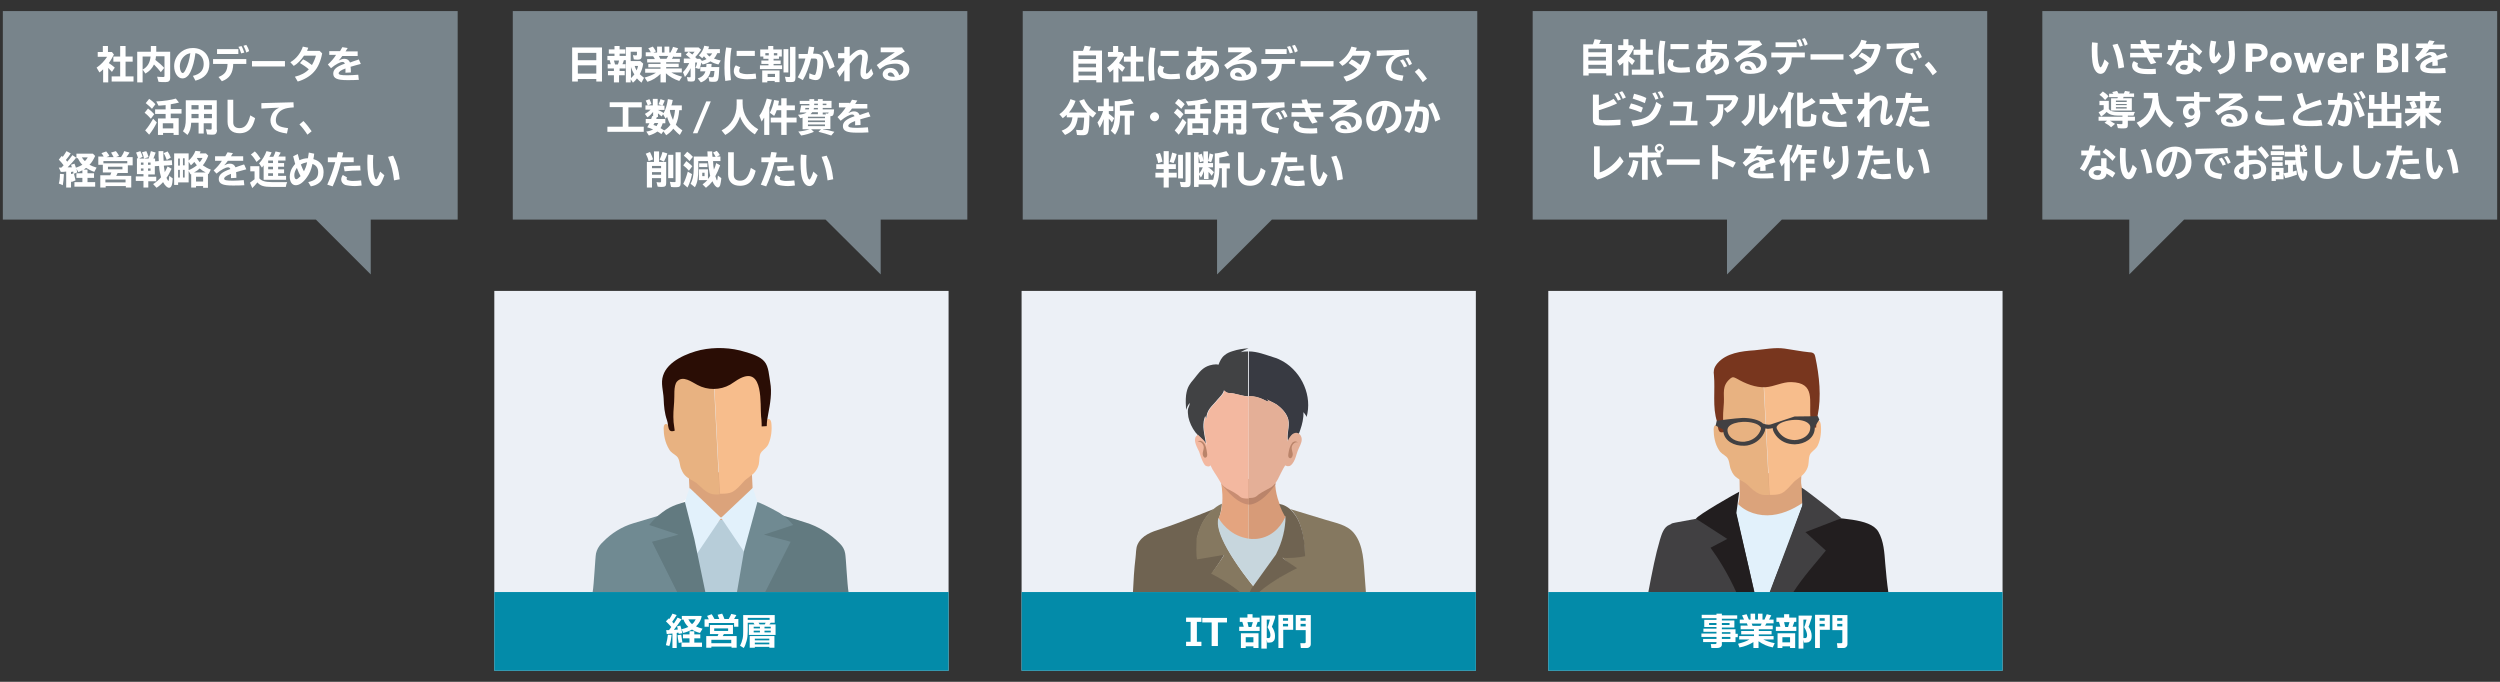 <?xml version="1.0" encoding="utf-8"?>
<!-- Generator: Adobe Illustrator 26.3.1, SVG Export Plug-In . SVG Version: 6.00 Build 0)  -->
<svg version="1.1" id="レイヤー_1" xmlns="http://www.w3.org/2000/svg" xmlns:xlink="http://www.w3.org/1999/xlink" x="0px"
	 y="0px" width="880px" height="240px" viewBox="0 0 880 240" style="enable-background:new 0 0 880 240;" xml:space="preserve">
<rect x="0" y="0" width="880" height="240" fill="#333333" stroke="none"/>
<style type="text/css">
	.st0{fill:#ECF0F6;}
	.st1{fill:#78848B;}
	.st2{fill:#FFFFFF;}
	.st3{fill:#DBA37B;}
	.st4{fill:#F7BD8C;}
	.st5{fill:#E8B281;}
	.st6{fill:#78361E;}
	.st7{fill:#E2F1FB;}
	.st8{fill:#414042;}
	.st9{fill:#221E1F;}
	.st10{fill:#2A0D05;}
	.st11{fill:#708A92;}
	.st12{fill:#627A80;}
	.st13{fill:#B7CDD9;}
	.st14{fill:#734B28;}
	.st15{fill:#6F6351;}
	.st16{fill:#857860;}
	.st17{fill:#E4A47F;}
	.st18{fill:#D79B78;}
	.st19{fill:#C88D72;}
	.st20{fill:#BA846A;}
	.st21{fill:#C7D6DD;}
	.st22{fill:#383A42;}
	.st23{fill:#414244;}
	.st24{fill:#E4AF97;}
	.st25{fill:#F3B8A0;}
	.st26{fill:#038BA9;}
</style>
<rect x="174" y="102.4" class="st0" width="159.9" height="133.7"/>
<rect x="359.6" y="102.4" class="st0" width="159.9" height="133.7"/>
<rect x="545" y="102.4" class="st0" width="159.9" height="133.7"/>
<polygon class="st1" points="161.1,3.9 1,3.9 1,77.3 111.2,77.3 130.5,96.6 130.5,77.3 161.1,77.3 "/>
<polygon class="st1" points="340.5,3.9 180.5,3.9 180.5,77.3 290.6,77.3 310,96.6 310,77.3 340.5,77.3 "/>
<polygon class="st1" points="520,3.9 360,3.9 360,77.3 428.4,77.3 428.4,96.6 447.7,77.3 520,77.3 "/>
<polygon class="st1" points="879,3.9 718.9,3.9 718.9,77.3 749.5,77.3 749.5,96.6 768.8,77.3 879,77.3 "/>
<polygon class="st1" points="699.5,3.9 539.5,3.9 539.5,77.3 607.9,77.3 607.9,96.6 627.2,77.3 699.5,77.3 "/>
<g>
	<path class="st2" d="M40.1,19.2c-0.6,1.1-1,1.9-1.8,3c0.8,0.5,1.4,1,2.1,1.6l-1,1.5c-0.5-0.6-0.9-0.9-1.3-1.4V29h-1.8v-4.6
		c-0.4,0.4-0.8,0.8-1.3,1.1L34,23.8c1.4-0.9,2.8-2.4,3.7-3.8h-3.3v-1.7h1.8v-2.1H38v2.1h1.4L40.1,19.2z M42.3,16.2h1.9v3.7h2.5v1.8
		h-2.5v5.2H47v1.8h-7.7v-1.8h3v-5.2h-2.4v-1.8h2.4V16.2z"/>
	<path class="st2" d="M53.1,16.2H55v2h4.9v9.2c0,1.1-0.5,1.5-1.7,1.5c-0.8,0-1.7,0-2.4-0.1L55.3,27c0.8,0.1,1.7,0.1,2.2,0.1
		c0.3,0,0.4-0.1,0.4-0.4v-6.9h-3c0,0.4-0.1,0.9-0.2,1.3c1.3,1,2.4,2,3.1,2.8l-1.2,1.5c-0.6-0.8-1.7-2-2.4-2.7
		c-0.6,1.3-1.6,2.4-3,3.2l-1-1.4V29h-1.9V18.2h4.8V16.2z M50.2,19.9v4.6c1.7-0.9,2.6-2.4,2.8-4.6H50.2z"/>
	<path class="st2" d="M67.9,26.7c2.6-0.6,3.8-2,3.8-4.2c0-1.1-0.3-2-0.9-2.7c-0.5-0.6-1.1-0.9-2-1.1c-0.4,2.9-0.9,4.8-1.8,6.7
		c-0.4,0.7-0.6,1.1-1.1,1.5c-0.5,0.5-1.1,0.7-1.7,0.7c-1.6,0-2.9-1.9-2.9-4.3c0-2.1,1-4,2.7-5.2c1.1-0.8,2.4-1.2,3.9-1.2
		c3.4,0,5.8,2.3,5.8,5.6c0,3.1-1.6,5-4.9,5.9L67.9,26.7z M65.2,19.5c-1.2,0.9-1.9,2.3-1.9,3.9c0,1.3,0.5,2.3,1,2.3
		c0.3,0,0.6-0.3,1-1.1c0.8-1.6,1.4-3.5,1.7-5.9C66.2,18.9,65.7,19.1,65.2,19.5z"/>
	<path class="st2" d="M86.7,20.8v1.7h-4.6c-0.1,3.3-1.3,5.1-4,6.1l-1.2-1.5c2.3-0.9,3.1-2,3.2-4.6H75v-1.7H86.7z M83.9,17.3V19h-7.5
		v-1.7H83.9z M84.9,18.8c-0.3-0.9-0.6-1.8-1-2.3l1.1-0.3c0.4,0.6,0.7,1.5,1,2.3L84.9,18.8z M86.7,18.5c-0.2-0.7-0.5-1.5-1-2.4l1-0.3
		c0.4,0.6,0.8,1.4,1,2.2L86.7,18.5z"/>
	<path class="st2" d="M100.3,21.5v1.9H88.7v-1.9H100.3z"/>
	<path class="st2" d="M113.4,18.8c-0.5,2.7-1.5,5-2.9,6.5c-1.3,1.5-3.5,2.8-5.7,3.4l-1-1.7c2.1-0.5,3.8-1.4,4.9-2.6
		c-1-0.9-2-1.5-3.1-2.2l1.1-1.3c1.1,0.5,2.1,1.2,3.1,2c0.7-1.2,1.2-2.5,1.4-3.3H107c-1,1.5-2.2,2.8-3.6,3.6l-1.2-1.3
		c2.1-1.2,3.7-3.3,4.4-5.5l1.9,0.4c-0.1,0.3-0.2,0.6-0.4,1.1h4.4L113.4,18.8z"/>
	<path class="st2" d="M119.7,18c0.4-0.7,0.6-1,0.8-1.4l1.9,0.3c-0.2,0.3-0.3,0.4-0.7,1.1l-0.1,0.1h4.3v1.6h-5.4
		c-0.4,0.6-0.9,1.2-1.3,1.6c0.8-0.4,1.4-0.6,2-0.6c1,0,1.6,0.4,2,1.3l0.3-0.1l0.8-0.3l0.9-0.3l0.9-0.3l0.2-0.1l0.7,1.6
		c-1.6,0.4-2.5,0.7-3.6,1c0.1,0.6,0.1,1.1,0.1,2l-1.9,0.1v-0.1c0-0.8,0-0.9,0-1.4c-1.7,0.6-2.4,1.2-2.4,1.7c0,0.5,0.7,0.7,3.1,0.7
		c1.3,0,2.4-0.1,3.8-0.2l0.2,1.8c-1.5,0.1-2.6,0.1-4.1,0.1c-3.5,0-4.9-0.6-4.9-2.3c0-1.5,1.2-2.5,4.1-3.5c-0.2-0.4-0.4-0.6-0.8-0.6
		c-0.9,0-2.4,0.8-4.1,2.2l-1.1-1.3c1.1-1,2.1-2.1,2.9-3.4h-2.4V18H119.7z"/>
	<path class="st2" d="M53.1,41.8c-0.7-0.8-1.5-1.6-2.2-2.1l1.2-1.5c0.8,0.6,1.6,1.3,2.2,2L53.1,41.8z M51.1,45.9
		c1-1.1,1.9-2.5,2.8-4.1l1.3,1.3c-0.7,1.5-1.7,3.1-2.7,4.3L51.1,45.9z M53.5,38.3c-0.6-0.6-1.4-1.4-2.2-2l1.2-1.5
		c0.8,0.5,1.7,1.3,2.2,1.9L53.5,38.3z M62.9,41.7v5.8h-1.8v-0.7h-3.7v0.7h-1.8v-5.8h2.7v-1.6h-3.7v-1.6h3.7V37
		c-0.8,0.1-1.4,0.1-2.5,0.2l-0.8-1.5c2.6-0.1,5.2-0.5,6.9-1l1.1,1.4c-0.9,0.2-1.6,0.4-2.9,0.6v1.7h3.8v1.6h-3.8v1.6H62.9z
		 M57.3,43.4v1.8h3.7v-1.8H57.3z"/>
	<path class="st2" d="M76.4,45.7c0,0.5-0.1,0.9-0.3,1.2c-0.3,0.4-0.6,0.5-1.3,0.5c-0.6,0-1.2,0-1.9-0.1l-0.4-1.8
		c0.7,0.1,1.2,0.1,1.6,0.1c0.3,0,0.4-0.1,0.4-0.4v-1.8h-2.8V47h-1.8v-3.8h-2.6c-0.1,1.9-0.4,3-1.3,4.3l-1.6-1.3c0.7-1,1-2.3,1-4.3
		v-6.6h10.9V45.7z M67.4,38.5h2.5V37h-2.5V38.5z M67.4,41.6h2.5v-1.5h-2.5V41.6z M74.6,37h-2.8v1.5h2.8V37z M74.6,40.1h-2.8v1.5h2.8
		V40.1z"/>
	<path class="st2" d="M82.1,35.3v7.8c0,1.3,0.8,2,2.2,2c1.9,0,3-1.3,3.8-4.5l1.7,1c-0.4,1.6-0.9,2.8-1.5,3.5c-0.9,1.2-2.3,1.8-4,1.8
		c-2.7,0-4.2-1.5-4.2-4v-7.8H82.1z"/>
	<path class="st2" d="M92,36.3c3.9-0.1,8.3-0.2,11.3-0.3l0.1,1.8c-1.8,0.1-2.7,0.3-3.5,0.6c-1.8,0.7-2.8,2.2-2.8,3.9
		c0,0.8,0.2,1.4,0.8,1.8c0.6,0.5,1.8,0.8,3.5,1L101,47c-2.2-0.3-3.7-0.8-4.5-1.6c-0.9-0.9-1.3-1.9-1.3-3.1c0-0.8,0.3-1.6,0.7-2.4
		c0.6-1,1.3-1.5,2.4-2c-2.1,0.1-3,0.1-5.8,0.3l-0.5,0L92,36.3z"/>
	<path class="st2" d="M108.2,47.4c-0.8-1.3-1.9-2.7-2.8-3.6l1.4-1.2c1,1,2.1,2.4,2.9,3.6L108.2,47.4z"/>
	<path class="st2" d="M21.5,59c0.1,0,0.1,0,0.1,0c0.3-0.3,0.5-0.5,0.8-0.8c-0.5-0.7-1.1-1.4-1.7-2l1-1.3l0.4,0.3
		c0.5-0.7,0.9-1.3,1.3-2l1.5,0.8c-0.4,0.7-1.1,1.6-1.7,2.3c0.2,0.3,0.3,0.4,0.5,0.6c0.5-0.6,1.3-1.6,1.8-2.3l1.3,0.9
		c-0.8,1.1-1.9,2.3-3,3.4l0.5,0c0.1,0,0.2,0,0.2,0l0.3,0l0.5,0c-0.1-0.3-0.2-0.7-0.3-0.9l1.2-0.4c0.2,0.5,0.4,0.9,0.5,1.4
		c0.1,0,0.1,0,0.4-0.1c0.6-0.2,1.4-0.6,1.9-0.9c-0.7-0.6-1.2-1.5-1.6-2.3h-0.5v-1.6h5.8l0.8,0.8c-0.6,1.3-1.2,2.3-2,3.1
		c0.7,0.4,1.5,0.7,2.5,1l-0.8,1.5c-1.2-0.4-2.1-0.9-2.9-1.4c-0.7,0.6-1.7,1.1-2.7,1.5l-0.7-1.2c0.1,0.4,0.2,0.9,0.3,1.3l-1.3,0.5
		c0-0.2-0.1-0.3-0.1-0.6l0-0.2c-0.4,0.1-0.6,0.1-0.6,0.1l-0.2,0V66h-1.7v-5.6c-0.1,0-0.1,0-0.1,0c-0.6,0.1-1,0.1-1.8,0.1L20.7,59
		L21.5,59z M20.7,64.6c0.3-0.9,0.4-2.1,0.4-3.4l1.4,0.1c-0.1,1.7-0.2,2.9-0.4,3.9L20.7,64.6z M25.1,64.1c-0.1-1.1-0.3-1.9-0.5-2.7
		L26,61c0.2,0.8,0.4,1.6,0.6,2.5L25.1,64.1z M29.1,59.7h1.7V61h2.3v1.6h-2.3v1.5h2.7v1.6h-7.3v-1.6h2.8v-1.5h-2.1V61h2.1V59.7z
		 M28.8,55.4c0.3,0.4,0.6,0.9,1.1,1.3c0.4-0.4,0.7-0.8,1-1.3H28.8z"/>
	<path class="st2" d="M36.6,55.3c-0.2-0.5-0.5-0.9-0.9-1.4l1.7-0.6c0.4,0.5,0.8,0.9,1.1,1.6l-1,0.4H40c-0.3-0.6-0.6-1.1-0.9-1.6
		l1.7-0.5c0.4,0.5,0.8,1,1.1,1.7l-1.1,0.4h1.8c0.4-0.6,0.9-1.4,1.1-2.1l1.9,0.5c-0.3,0.5-0.7,1.1-1.1,1.6h2.2v2.9h-1.7v2.7h-3.6
		c-0.1,0.3-0.2,0.4-0.5,1h5.3V66h-1.9v-0.5h-7.1V66h-1.9v-4.3h3.5c0.2-0.5,0.3-0.7,0.4-1h-3v-2.7h-1.6v-2.9H36.6z M36.4,57.5h8.4
		v-0.8h-8.4V57.5z M37.1,64.2h7.1v-1h-7.1V64.2z M38,59.6h5.1v-0.9H38V59.6z"/>
	<path class="st2" d="M53.9,64.8c1.1-0.7,2-1.5,2.8-2.4c-0.3-1-0.6-2.2-0.7-3.9c0-0.1,0-0.1,0-0.1l-1.5,0.1v2.9h-2.3v0.8h2.8v1.6
		h-2.8V66h-1.7v-2.3h-2.7v-1.6h2.7v-0.8h-2.3v-5.6h0.4c-0.2-0.8-0.5-1.5-0.7-2l1.5-0.5c0.3,0.6,0.6,1.3,0.8,2L49,55.8h3.3
		c0.3-0.8,0.6-1.6,0.8-2.6l1.7,0.5c-0.3,0.8-0.5,1.4-0.8,2.1h0.6v1l1.3-0.1c-0.1-1.6-0.1-2.1-0.1-3.5h1.7c0,1.2,0,2.3,0.1,3.4
		l2.9-0.2l0.1,1.7l-2.9,0.2c0,0.1,0,0.2,0,0.2v0.1c0.1,0.7,0.2,1.5,0.3,2c0.4-0.6,0.6-1.2,1-2l1.4,0.8c-0.6,1.2-1.1,2.3-1.8,3.2
		c0.2,0.5,0.6,1.1,0.7,1.1c0.1,0,0.2-0.8,0.3-1.8l1.2,0.9c-0.1,2.3-0.5,3.3-1.3,3.3c-0.6,0-1.4-0.7-2.1-2c-0.7,0.8-1.5,1.5-2.3,2
		L53.9,64.8z M49.6,57.2V58h0.9v-0.8H49.6z M49.6,59.3v0.8h0.9v-0.8H49.6z M50.7,55.8c-0.2-0.8-0.4-1.6-0.7-2.2l1.5-0.4
		c0.3,0.5,0.5,1.2,0.8,2.1L50.7,55.8z M52.1,57.2V58H53v-0.8H52.1z M52.1,59.3v0.8H53v-0.8H52.1z M58.7,56.3
		c-0.3-0.8-0.7-1.8-1.1-2.4l1.4-0.6c0.4,0.6,0.8,1.3,1.1,2.2L58.7,56.3z"/>
	<path class="st2" d="M72.5,54l0.8,0.8c-0.5,1.3-1.1,2.4-1.9,3.4c0.9,0.6,1.7,1.1,2.8,1.5l-0.8,1.6l-0.1-0.1l-0.1-0.1v5h-1.7v-0.6
		H69V66h-1.7v-4.7l-0.2,0.1l-0.7-1.2v4h-3.7v0.9h-1.4V54h5.1v2.5c1-0.8,1.9-2.1,2.4-3.4l1.8,0.2c-0.1,0.4-0.2,0.5-0.3,0.7H72.5z
		 M62.7,58.3h0.6v-2.5h-0.6V58.3z M62.7,62.5h0.6v-2.7h-0.6V62.5z M65,55.7h-0.6v2.5H65V55.7z M65,59.8h-0.6v2.7H65V59.8z
		 M66.4,59.9c1-0.4,2-1,2.9-1.7c-0.4-0.5-0.6-0.8-0.9-1.2c-0.4,0.5-0.8,0.8-1.2,1.2l-0.8-1.3V59.9z M72.4,60.7
		c-0.8-0.4-1.4-0.8-2.1-1.4c-0.5,0.5-1.2,1-2,1.4H72.4z M69,62.2v1.7h2.5v-1.7H69z M69.3,55.7c0.3,0.5,0.6,0.9,1,1.4
		c0.4-0.5,0.7-0.9,1-1.5h-1.9L69.3,55.7z"/>
	<path class="st2" d="M79.3,55c0.4-0.7,0.6-1,0.8-1.4l1.9,0.3c-0.2,0.3-0.3,0.4-0.7,1.1L81.3,55h4.3v1.6h-5.4
		c-0.4,0.6-0.9,1.2-1.3,1.6c0.8-0.4,1.4-0.6,2-0.6c1,0,1.6,0.4,2,1.3l0.3-0.1l0.8-0.3l0.9-0.3l0.9-0.3L86,58l0.7,1.6
		c-1.6,0.4-2.5,0.7-3.6,1c0.1,0.6,0.1,1.1,0.1,2l-1.9,0.1v-0.1c0-0.8,0-0.9,0-1.4c-1.7,0.6-2.4,1.2-2.4,1.7c0,0.5,0.7,0.7,3.1,0.7
		c1.3,0,2.4-0.1,3.8-0.2l0.2,1.8c-1.5,0.1-2.6,0.1-4.1,0.1c-3.5,0-4.9-0.6-4.9-2.3c0-1.5,1.2-2.5,4.1-3.5c-0.2-0.4-0.4-0.6-0.8-0.6
		c-0.9,0-2.4,0.8-4.1,2.2L75.2,60c1.1-1,2.1-2.1,2.9-3.4h-2.4V55H79.3z"/>
	<path class="st2" d="M91.3,62.8c0.8,0.9,2.1,1.3,4.3,1.3h5.5c-0.2,0.4-0.4,1-0.5,1.7h-5c-2.7,0-4-0.4-5-1.6c-0.6,0.8-1.3,1.5-1.8,2
		L88,64.3c0.4-0.3,1.1-0.8,1.6-1.2v-2.8h-1.5v-1.8h3.2V62.8z M90.3,57c-0.6-1-1.2-1.9-2-2.6l1.4-1.1c0.7,0.6,1.4,1.6,2,2.5L90.3,57z
		 M96.2,55.2c0.3-0.6,0.6-1.2,0.8-1.9l1.8,0.4c-0.2,0.5-0.5,0.9-0.8,1.4h2.5v1.4h-2.6v0.9h2.1v1.3h-2.1v0.9h2.1V61h-2.1v0.9h2.8v1.4
		h-7.9v-5.1c-0.3,0.4-0.4,0.5-0.6,0.8l-1-1.5c1-1,2.1-2.8,2.6-4.3l1.8,0.4c-0.2,0.6-0.4,1-0.8,1.6H96.2z M94.4,57.4h1.7v-0.9h-1.7
		V57.4z M94.4,59.6h1.7v-0.9h-1.7V59.6z M94.4,61.9h1.7V61h-1.7V61.9z"/>
	<path class="st2" d="M104.8,54.2c0.2,0.8,0.4,1.6,0.6,2.2c0.9-0.4,1.9-0.7,3-0.7c0.1-0.6,0.2-1.3,0.3-2l1.9,0.4
		c-0.1,0.7-0.1,1.2-0.3,1.9c1.4,0.4,2.1,0.9,2.8,1.8c0.6,0.8,0.8,1.8,0.8,2.8c0,1.7-0.5,2.9-1.6,3.8c-0.8,0.6-1.7,1-2.9,1.2
		l-0.9-1.5c2.5-0.6,3.5-1.5,3.5-3.5c0-1.5-0.7-2.4-2-2.9c-0.5,2.2-1,3.3-1.9,4.6c-1.3,1.9-2.7,2.9-4,2.9c-1.3,0-2.1-1.2-2.1-3
		c0-1,0.3-2.2,0.8-3c0.3-0.5,0.6-0.9,1.1-1.5c-0.2-0.8-0.5-1.9-0.7-2.7L104.8,54.2z M103.6,61.7c0,0.9,0.3,1.4,0.7,1.4
		c0.3,0,0.8-0.4,1.5-1.1c-0.4-0.7-0.9-1.8-1.3-2.9C103.9,60,103.6,60.8,103.6,61.7z M105.9,57.9c0.4,1,0.7,1.8,1.1,2.4
		c0.4-0.8,0.9-1.9,1.1-3.2C107.3,57.3,106.5,57.5,105.9,57.9z"/>
	<path class="st2" d="M118.5,55.5c0.1-0.7,0.2-1.1,0.4-2l1.9,0.2c-0.1,0.7-0.2,1.1-0.4,1.7h4.1v1.7h-4.5c-0.8,3.3-1.8,6.2-2.9,8.5
		l-1.9-0.6c1.1-2.5,2.1-5.2,2.8-7.9h-2.6v-1.7H118.5z M127.3,65.3c-0.8,0.1-1.7,0.2-2.4,0.2c-1.2,0-2.7-0.2-3.4-0.4
		c-0.8-0.3-1.4-1.1-1.4-1.9c0-0.5,0.2-1.2,0.6-1.6l1.5,0.9c-0.1,0.1-0.2,0.3-0.2,0.4c0,0.2,0.1,0.4,0.3,0.5c0.3,0.1,1.1,0.3,1.8,0.3
		c1,0,2.2-0.1,3-0.2L127.3,65.3z M121,58.6c1.5-0.2,3.8-0.3,5.8-0.3l0.1,1.7c-1.9,0-3.9,0.1-5.6,0.3L121,58.6z"/>
	<path class="st2" d="M135.3,61.7c-0.4,1.1-0.9,2.3-1.3,2.9c-0.4,0.6-1,0.9-1.6,0.9c-0.8,0-1.5-0.5-2-1.4c-0.8-1.4-1.1-3.5-1.1-7
		c0-0.8,0-1.7,0.1-2.7l2,0.2c-0.1,1.3-0.1,1.9-0.1,2.6c0,2.4,0.2,4.3,0.6,5.3c0.1,0.4,0.4,0.7,0.5,0.7c0.3,0,0.9-1.2,1.4-2.8
		L135.3,61.7z M138.7,63.5c-0.4-3.2-0.8-5.1-2.1-8.3l1.8-0.4c1.4,2.9,1.9,4.9,2.3,8.3L138.7,63.5z"/>
</g>
<g>
	<path class="st2" d="M211.9,28.7h-2v-0.9h-6.5v0.9h-2v-12h10.5V28.7z M203.4,21.2h6.5v-2.6h-6.5V21.2z M203.4,25.9h6.5V23h-6.5
		V25.9z"/>
	<path class="st2" d="M217.9,25h2v1.5h-2V29h-1.8v-2.5H214V25h2.1v-0.9h-2.2v-1.5h1.1c-0.1-0.5-0.3-0.9-0.4-1.4h-0.8v-1.5h2.5v-0.8
		h-2v-1.5h2v-1.2h1.8v1.2h2v1.5h-2v0.8h2.2v1.5h-0.7c-0.1,0.5-0.3,0.9-0.5,1.4h1.1v1.5h-2.1V25z M216.1,21.3
		c0.1,0.4,0.3,0.9,0.4,1.4h1c0.2-0.4,0.3-0.9,0.4-1.4H216.1z M226.4,22.4c-0.2,1.4-0.5,2.4-1.2,3.7c0.4,0.4,1,0.9,1.5,1.3l-0.9,1.7
		c-0.6-0.5-1.2-1-1.6-1.5c-0.4,0.6-0.7,0.9-1.4,1.5l-0.8-1.2V29h-1.7V16.6h5.6v3.1c0,0.9-0.4,1.3-1.3,1.3c-0.4,0-0.9,0-1.5-0.1
		l-0.3-1.5c0.4,0.1,0.8,0.1,1,0.1c0.3,0,0.4-0.1,0.4-0.3v-1h-2.2v3.3h3.4L226.4,22.4z M222.1,27.5c0.4-0.4,0.8-0.8,1.2-1.3
		c-0.6-0.9-0.9-1.7-1.2-2.6V27.5z M223.4,23.2c0.2,0.6,0.4,1.1,0.7,1.6c0.2-0.5,0.4-1.1,0.5-1.6H223.4z"/>
	<path class="st2" d="M237.1,19.7c-0.1,0.3-0.4,0.7-0.6,1h2.8v1.2h-4.8v0.5h4.4v1.2h-4.4v0.5h5.5v1.4h-3.7c1,0.6,2.3,1.1,3.8,1.5
		l-1,1.5c-1.8-0.6-3.4-1.5-4.7-2.7V29h-1.9v-3c-1.3,1.3-2.9,2.3-4.6,2.8l-1-1.5c1.4-0.4,2.8-0.9,4-1.7h-3.8v-1.4h5.4v-0.5h-4.3v-1.2
		h4.3v-0.5h-4.7v-1.2h2.7c-0.1-0.3-0.3-0.6-0.6-1h-2.6v-1.4h1.8c-0.3-0.5-0.6-1-0.9-1.4l1.6-0.6c0.4,0.5,0.7,1,1.1,1.7l-0.9,0.4h1.3
		v-2.1h1.7v2.1h0.9v-2.1h1.7v2.1h0.4c0.3-0.6,0.7-1.3,0.9-2l1.8,0.5c-0.3,0.6-0.6,1.2-0.8,1.6h1.9v1.4H237.1z M231.9,19.7
		c0.2,0.4,0.4,0.7,0.5,1h2.2c0.2-0.3,0.4-0.6,0.6-1H231.9z"/>
	<path class="st2" d="M246.9,21.5c0.7-0.2,1.3-0.4,1.8-0.7c-0.3-0.3-0.6-0.6-0.9-1l0,0l0,0c-0.2,0.2-0.3,0.4-0.6,0.7l-1.2-1
		c0.9-0.8,1.6-2.1,1.9-3.4l1.7,0.3c-0.1,0.4-0.2,0.5-0.3,0.9h4.1v1.4h-0.9c-0.3,0.7-0.7,1.4-1.2,1.9c0.7,0.3,1.5,0.5,2.4,0.7
		l-0.8,1.4c-1.2-0.3-2-0.6-2.8-1.1c-0.8,0.5-1.7,0.9-2.8,1.1l-0.4-0.7c-0.2,0.8-0.4,1.6-0.7,2.3l-1.4-0.4c0.3-0.6,0.5-1.3,0.6-1.9
		h-0.7v5.5c0,0.9-0.3,1.2-1.2,1.2c-0.4,0-0.9,0-1.4-0.1l-0.3-1.5c0.3,0.1,0.7,0.1,1,0.1c0.3,0,0.3-0.1,0.3-0.4V24
		c-0.5,1.1-1.2,2.2-2,3.1l-0.7-1.7c0.8-0.8,1.6-1.9,2.2-3.2h-1.9v-1.6h2.4c-0.6-0.5-1.1-0.9-1.7-1.4l1-1c0.4,0.3,0.8,0.6,1.3,1
		c0.4-0.4,0.6-0.8,0.8-1h-3.5v-1.5h4.9l0.9,0.8c-0.6,0.9-1.2,1.7-2.1,2.6c0.1,0.1,0.4,0.3,0.6,0.6h1.1l0.6,0.6l0,0.1L246.9,21.5z
		 M250.1,25.1c-0.4,1.9-1.6,3.3-3.4,3.9l-1.1-1.4c1.4-0.4,2.4-1.3,2.7-2.5h-1.8v-1.5h2.1l0.1-1.1h1.8l-0.1,1.1h2.8
		c-0.1,2.2-0.2,3.7-0.4,4.3c-0.2,0.7-0.6,0.9-1.5,0.9c-0.4,0-1.1,0-1.6-0.1l-0.3-1.6c0.6,0.1,0.9,0.1,1.3,0.1c0.6,0,0.6-0.3,0.8-2.2
		H250.1z M248.7,18.8c0.3,0.4,0.6,0.8,1.1,1.1c0.4-0.4,0.6-0.7,0.9-1.1H248.7z"/>
	<path class="st2" d="M255.3,28.5c-0.2-1.7-0.3-2.8-0.3-4.6c0-2.6,0.2-4.8,0.6-7.2l1.9,0.2c-0.4,2.2-0.5,4.1-0.5,6.4
		c0,1.8,0.1,3.3,0.3,4.9L255.3,28.5z M266.2,27.7c-0.9,0.1-2.1,0.2-3.2,0.2c-1.3,0-2.5-0.2-3.2-0.5c-0.9-0.4-1.5-1.3-1.5-2.3
		c0-0.8,0.2-1.5,0.7-2.1l1.6,0.7c-0.3,0.4-0.4,0.8-0.4,1.2c0,0.4,0.2,0.7,0.5,0.8c0.5,0.2,1.3,0.4,2.3,0.4c0.9,0,2.2-0.1,3-0.2
		L266.2,27.7z M265.7,17.9v1.8h-6.4v-1.8H265.7z"/>
	<path class="st2" d="M275.2,17.4v2.5h-1v0.8h-1.9v0.6h2.5v1.2h-2.5v0.5h3v1.3h-7.8v-1.3h3v-0.5h-2.5v-1.2h2.5v-0.6h-1.8v-0.8h-1.1
		v-2.5h2.8v-1.2h1.8v1.2H275.2z M274.5,28.9h-1.8v-0.4h-2.6V29h-1.8v-4.2h6.1V28.9z M269.4,19.5h1.2v-0.8h-1.2V19.5z M270.2,27.1
		h2.6V26h-2.6V27.1z M273.6,18.7h-1.2v0.8h1.2V18.7z M277.5,17.3v8.2h-1.7v-8.2H277.5z M280,16.5v10.9c0,1.2-0.4,1.5-1.6,1.5
		c-0.6,0-1.2,0-1.7-0.1l-0.4-1.8c0.6,0.1,1.1,0.1,1.4,0.1c0.4,0,0.4-0.1,0.4-0.4V16.5H280z"/>
	<path class="st2" d="M284.3,19c0.1-0.7,0.2-1.2,0.4-2.4l0-0.2l1.9,0.2c-0.1,0.9-0.2,1.4-0.4,2.3h0.8c2,0,2.8,0.8,2.8,3
		c0,1.5-0.4,3.8-0.8,4.9c-0.3,0.9-0.9,1.4-1.8,1.4c-0.7,0-1.5-0.2-2.4-0.6l0.1-1.8c0.7,0.3,1.5,0.6,1.8,0.6c0.2,0,0.3-0.1,0.4-0.4
		c0.4-1,0.6-2.8,0.6-4.2c0-1-0.2-1.2-1.1-1.2h-1.1c-0.8,3.1-1.7,5.6-2.9,7.6l-1.8-1c1.1-1.9,2.2-4.5,2.7-6.6h-2.4V19H284.3z
		 M292,24.3c-0.5-2.1-1.5-4.4-2.5-5.9l1.7-0.8c1.1,1.7,2,3.8,2.6,5.9L292,24.3z"/>
	<path class="st2" d="M299.1,16.5v3.3c1.8-1.7,2.7-2.3,3.9-2.3c1.5,0,2.5,1,2.5,2.6c0,0.4-0.1,1.4-0.5,3.3c-0.1,0.8-0.2,1.5-0.2,2.1
		c0,0.3,0.1,0.4,0.2,0.4c0.4,0,1.1-0.8,1.7-1.8l0.7,1.9c-0.7,1.2-1.7,1.9-2.7,1.9c-0.6,0-1.1-0.2-1.4-0.7c-0.3-0.4-0.4-0.8-0.4-1.6
		c0-0.8,0-1.2,0.3-2.9c0.2-1.4,0.3-2.2,0.3-2.6c0-0.6-0.2-0.9-0.6-0.9c-0.8,0-2.1,1.2-3.8,3.3v6.1h-1.9v-3.9c-0.7,1-1.3,1.8-1.7,2.4
		l-0.9-2c0.9-1,1.7-2,2.6-3.3v-1.3H295v-1.8h2.2v-2.2H299.1z"/>
	<path class="st2" d="M317.6,16.9l0.9,1.2c-1.7,1-3.8,2.3-5.3,3.3c0.7-0.3,1.5-0.4,2.4-0.4c2.7,0,4.5,1.3,4.5,3.4c0,2.5-2.1,4-5.8,4
		c-2.3,0-3.6-0.9-3.6-2.3c0-1.2,1.2-2.2,2.7-2.2c1.5,0,2.6,0.9,3.1,2.6c1-0.4,1.5-1.1,1.5-2.1c0-1.2-1.1-2-2.8-2
		c-1.3,0-2.8,0.3-3.6,0.7c-0.6,0.3-1.3,0.8-1.9,1.3l-1.1-1.5c1.8-1.4,4.8-3.5,6.4-4.5h-5v-1.7H317.6z M313.4,25.5
		c-0.5,0-0.9,0.3-0.9,0.7c0,0.5,0.6,0.8,1.9,0.8c0.1,0,0.3,0,0.6,0C314.6,26,314.1,25.5,313.4,25.5z"/>
	<path class="st2" d="M221.2,44.6h5.4v1.8h-12.8v-1.8h5.4v-6.9h-4.6V36h11.3v1.8h-4.7V44.6z"/>
	<path class="st2" d="M239.3,47.5c-0.7-0.5-1.5-1.3-2.3-2.2c-0.7,1-1.7,1.8-2.5,2.3l-1-1.4l-0.7,1c-0.5-0.4-0.8-0.6-1.4-0.9
		c-0.8,0.6-1.9,1.1-3,1.4l-0.9-1.4c0.9-0.1,1.8-0.4,2.4-0.7c-0.6-0.3-1.3-0.6-2.1-0.8c0.1-0.1,0.2-0.4,0.3-0.5
		c0.1-0.2,0.3-0.5,0.5-0.9h-1.3v-1.5h1.9c0.1-0.3,0.2-0.6,0.4-1.1l0.3,0.1v-1.5c-0.6,0.7-1.3,1.5-2,1.9l-0.9-1.2
		c0.7-0.4,1.5-0.9,2-1.5h-1.8v-1.5h0.8c-0.2-0.6-0.4-1.1-0.7-1.7l1.3-0.5c0.3,0.6,0.5,1.1,0.7,1.7l-1.2,0.5h1.7v-2.3h1.7v2.3h1.6
		l-1.3-0.4c0.3-0.5,0.5-1.2,0.7-1.8l1.5,0.5c-0.3,0.7-0.6,1.3-0.8,1.8h0.7v1.5h-2.3v0c0.7,0.3,1.5,0.7,2,1.1
		c0.7-1.2,1.2-2.9,1.5-4.9l1.7,0.3c-0.1,0.7-0.2,1.1-0.4,1.7l-0.1,0.2h3.7v1.7h-0.9c-0.2,2.2-0.6,3.8-1.2,5.1c0.6,0.7,1.4,1.4,2.3,2
		L239.3,47.5z M230.4,43.3c-0.1,0.2-0.3,0.5-0.4,0.7c0.4,0.1,0.7,0.2,1.1,0.4c0.2-0.3,0.4-0.8,0.6-1.1H230.4z M233.3,43.3
		c-0.2,0.6-0.4,1.2-0.8,1.8c0.5,0.3,0.8,0.5,1.3,0.8c0.9-0.5,1.6-1.2,2.2-2c-0.5-0.8-0.9-1.8-1.2-2.8c-0.1,0.2-0.2,0.4-0.5,0.7
		l-0.9-1.6l-0.5,0.8c-0.4-0.4-1.1-0.9-1.3-1.1v1.3h-0.4c-0.1,0.3-0.1,0.4-0.2,0.7h3.2v1.5H233.3z M235.9,38.6c0,0.1,0,0.1-0.1,0.4
		c0.2,1.1,0.6,2.2,1.1,3.2c0.3-0.9,0.6-2.2,0.7-3.5H235.9z"/>
	<path class="st2" d="M248.6,35.7h1.6l-4.7,11.2h-1.6L248.6,35.7z"/>
	<path class="st2" d="M261.4,36.5c0,3.7,2.1,7.1,5.5,9l-1.2,1.8c-2.4-1.5-4.3-3.7-5.2-6.3c-1.1,3.1-2.7,5.1-5.2,6.5l-1.3-1.6
		c3.4-1.7,5.3-5,5.3-9.1v-1.8h2.1V36.5z"/>
	<path class="st2" d="M270.7,47.5H269v-6.1c0,0.1,0,0.1-0.1,0.1c-0.2,0.4-0.4,0.7-0.8,1.3l-0.8-2.1c1.1-1.4,1.9-3.5,2.6-6l1.8,0.4
		c-0.3,1-0.5,1.7-0.8,2.6l-0.1,0.1V47.5z M273.4,38.8c-0.2,0.7-0.6,1.5-0.9,2l-1.5-1.1c0.7-1.4,1.2-2.9,1.5-4.5l1.7,0.3
		c-0.1,0.8-0.2,1.1-0.3,1.6h1.1v-2.5h1.9v2.5h2.9v1.7h-2.9v2.6h3.5v1.7h-3.5v4.4h-1.9v-4.4h-3.7v-1.7h3.7v-2.6H273.4z"/>
	<path class="st2" d="M289.7,45.5c1.2,0.2,2.7,0.5,4,0.9l-1.1,1.3c-1.4-0.5-2.9-0.9-4.5-1.3l0.9-0.9h-3.5l1,0.9
		c-1.4,0.6-3.1,1.1-4.5,1.3l-1-1.4c1.3-0.1,2.8-0.4,4-0.8h-2.5v-4.1c-0.2,0.1-0.4,0.1-0.8,0.2l-0.8-1.2c1.5-0.1,2.5-0.4,3-0.8h-2.4
		c0.2-0.7,0.3-1.4,0.5-2.5h2.9v-0.5h-3.4v-1.1h3.4v-0.6h1.7v0.6h1.3v-0.6h1.7v0.6h3.1V38h-3.1v0.5h4c-0.1,2-0.3,2.4-1.3,2.4v4.5
		H289.7z M284.7,38.5c0.1-0.2,0.1-0.3,0.1-0.5h-1.3c0,0.3-0.1,0.3-0.1,0.5H284.7z M284.4,41.1v0.5h6v-0.5H284.4z M284.4,43h6v-0.6
		h-6V43z M284.4,44.4h6v-0.6h-6V44.4z M287.9,40.2v-0.7h-2c-0.2,0.3-0.4,0.5-0.6,0.7H287.9z M287.9,38.5V38h-1.4
		c0,0.2-0.1,0.4-0.1,0.5H287.9z M287.9,37v-0.5h-1.3V37H287.9z M289.6,36.5V37h1.3v-0.5H289.6z M290.7,40.2l-0.1-0.3
		c0.2,0,0.6,0.1,0.7,0.1c0.2,0,0.3-0.1,0.4-0.4h-2.1v0.7H290.7z"/>
	<path class="st2" d="M299.1,36.5c0.4-0.7,0.6-1,0.8-1.4l1.9,0.3c-0.2,0.3-0.3,0.4-0.7,1.1l-0.1,0.1h4.3v1.6h-5.4
		c-0.4,0.6-0.9,1.2-1.3,1.6c0.8-0.4,1.4-0.6,2-0.6c1,0,1.6,0.4,2,1.3l0.3-0.1l0.8-0.3l0.9-0.3l0.9-0.3l0.2-0.1l0.7,1.6
		c-1.6,0.4-2.5,0.7-3.6,1c0.1,0.6,0.1,1.1,0.1,2l-1.9,0.1v-0.1c0-0.8,0-0.9,0-1.4c-1.7,0.6-2.4,1.2-2.4,1.7c0,0.5,0.7,0.7,3.1,0.7
		c1.3,0,2.4-0.1,3.8-0.2l0.2,1.8c-1.5,0.1-2.6,0.1-4.1,0.1c-3.5,0-4.9-0.6-4.9-2.3c0-1.5,1.2-2.5,4.1-3.5c-0.2-0.4-0.4-0.6-0.8-0.6
		c-0.9,0-2.4,0.8-4.1,2.2l-1.1-1.3c1.1-1,2.1-2.1,2.9-3.4h-2.4v-1.6H299.1z"/>
	<path class="st2" d="M228.3,56.7c-0.2-1-0.6-1.8-1-2.6l1.5-0.6c0.4,0.8,0.8,1.7,1.1,2.6L228.3,56.7z M234.5,64.5
		c0,1-0.4,1.3-1.5,1.3c-0.4,0-1.1,0-1.5-0.1l-0.4-1.6c0.5,0.1,0.9,0.1,1.2,0.1c0.3,0,0.4-0.1,0.4-0.4v-1.1h-3.2V66h-1.8V57h2.5v-3.7
		h1.8V57h2.5V64.5z M229.5,58.4v0.8h3.2v-0.8H229.5z M229.5,60.6v0.9h3.2v-0.9H229.5z M232.2,56.2c0.4-0.8,0.8-1.9,1-2.7l1.7,0.5
		c-0.3,1.1-0.8,2.1-1.2,2.9L232.2,56.2z M237,54.5v8.2h-1.8v-8.2H237z M239.6,53.6v10.8c0,1.2-0.4,1.5-1.6,1.5c-0.6,0-1.3,0-1.8-0.1
		l-0.4-1.8c0.6,0.1,1.2,0.1,1.6,0.1c0.4,0,0.4-0.1,0.4-0.4V53.6H239.6z"/>
	<path class="st2" d="M242.5,60.1c-0.6-0.7-1.3-1.4-2-1.9l1.1-1.5c0.6,0.4,1.3,1.1,2.1,1.8L242.5,60.1z M240.5,64.7
		c0.6-1.1,1.1-2.5,1.6-4.3l1.5,0.9c-0.4,1.8-0.9,3.4-1.6,4.7L240.5,64.7z M242.7,56.7c-0.6-0.7-1.2-1.3-2-1.9l1.2-1.4
		c0.7,0.5,1.5,1.2,2,1.8L242.7,56.7z M249.1,55.2c0-0.6-0.1-1.3-0.1-1.9h1.7c0,0.9,0,1.3,0.1,1.9h1.1c-0.3-0.6-0.6-1.1-0.9-1.5
		l1.3-0.6c0.4,0.4,0.8,0.9,1.1,1.5l-1.1,0.5h1.3v1.6h-2.6c0.1,1.9,0.1,1.9,0.3,3c0.3-0.6,0.6-1.4,0.8-2.3l1.4,0.8
		c-0.6,1.6-1.1,2.7-1.7,3.8c0.3,1,0.5,1.5,0.6,1.5c0.1,0,0.2-0.6,0.3-1.7l1.2,0.9c-0.1,1.4-0.3,2-0.4,2.5c-0.2,0.5-0.5,0.8-0.8,0.8
		c-0.6,0-1.4-0.9-1.9-2.2c-0.7,0.9-1.4,1.6-2.3,2.3l-1.2-1.2c0.7-0.5,1.1-0.9,1.7-1.5H246v-3.8h3.2V63c0.3-0.3,0.6-0.8,0.8-1.1
		c-0.3-1.2-0.6-3.3-0.8-5.2h-3.4v2.4c0,3.5-0.3,5.3-1.2,6.8l-1.5-1.2c0.7-1.3,1.1-2.9,1.1-5.5v-4.1H249.1z M249,57.5v1.3h-2.9v-1.3
		H249z M247.2,62h0.8v-1.2h-0.8V62z"/>
	<path class="st2" d="M258.3,53.8v7.8c0,1.3,0.8,2,2.2,2c1.9,0,3-1.3,3.8-4.5l1.7,1c-0.4,1.6-0.9,2.8-1.5,3.5
		c-0.9,1.2-2.3,1.8-4,1.8c-2.7,0-4.2-1.5-4.2-4v-7.8H258.3z"/>
	<path class="st2" d="M271.1,55.5c0.1-0.7,0.2-1.1,0.4-2l1.9,0.2c-0.1,0.7-0.2,1.1-0.4,1.7h4.1v1.7h-4.5c-0.8,3.3-1.8,6.2-2.9,8.5
		l-1.9-0.6c1.1-2.5,2.1-5.2,2.8-7.9h-2.6v-1.7H271.1z M279.8,65.3c-0.8,0.1-1.7,0.2-2.4,0.2c-1.2,0-2.7-0.2-3.4-0.4
		c-0.8-0.3-1.4-1.1-1.4-1.9c0-0.5,0.2-1.2,0.6-1.6l1.5,0.9c-0.1,0.1-0.2,0.3-0.2,0.4c0,0.2,0.1,0.4,0.3,0.5c0.3,0.1,1.1,0.3,1.8,0.3
		c1,0,2.2-0.1,3-0.2L279.8,65.3z M273.5,58.6c1.5-0.2,3.8-0.3,5.8-0.3l0.1,1.7c-1.9,0-3.9,0.1-5.6,0.3L273.5,58.6z"/>
	<path class="st2" d="M287.8,61.7c-0.4,1.1-0.9,2.3-1.3,2.9c-0.4,0.6-1,0.9-1.6,0.9c-0.8,0-1.5-0.5-2-1.4c-0.8-1.4-1.1-3.5-1.1-7
		c0-0.8,0-1.7,0.1-2.7l2,0.2c-0.1,1.3-0.1,1.9-0.1,2.6c0,2.4,0.2,4.3,0.6,5.3c0.1,0.4,0.4,0.7,0.5,0.7c0.3,0,0.9-1.2,1.4-2.8
		L287.8,61.7z M291.3,63.5c-0.4-3.2-0.8-5.1-2.1-8.3l1.8-0.4c1.4,2.9,1.9,4.9,2.3,8.3L291.3,63.5z"/>
</g>
<g>
	<path class="st2" d="M381.2,17.9c0.3-0.6,0.4-1.3,0.6-1.8l2.2,0.3c-0.1,0.4-0.4,0.9-0.6,1.4h4.5V29h-2v-0.8h-6.2V29h-1.9V17.9
		H381.2z M379.6,20.8h6.2v-1.3h-6.2V20.8z M379.6,23.7h6.2v-1.3h-6.2V23.7z M379.6,26.6h6.2v-1.4h-6.2V26.6z"/>
	<path class="st2" d="M395.7,19.2c-0.6,1.1-1,1.9-1.8,3c0.8,0.5,1.4,1,2.1,1.6l-1,1.5c-0.5-0.6-0.9-0.9-1.3-1.4V29h-1.8v-4.6
		c-0.4,0.4-0.8,0.8-1.3,1.1l-0.9-1.7c1.4-0.9,2.8-2.4,3.7-3.8H390v-1.7h1.8v-2.1h1.8v2.1h1.4L395.7,19.2z M398,16.2h1.9v3.7h2.5v1.8
		h-2.5v5.2h2.8v1.8h-7.7v-1.8h3v-5.2h-2.4v-1.8h2.4V16.2z"/>
	<path class="st2" d="M404.5,28.5c-0.2-1.7-0.3-2.8-0.3-4.6c0-2.6,0.2-4.8,0.6-7.2l1.9,0.2c-0.4,2.2-0.5,4.1-0.5,6.4
		c0,1.8,0.1,3.3,0.3,4.9L404.5,28.5z M415.4,27.7c-0.9,0.1-2.1,0.2-3.2,0.2c-1.3,0-2.5-0.2-3.2-0.5c-0.9-0.4-1.5-1.3-1.5-2.3
		c0-0.8,0.2-1.5,0.7-2.1l1.6,0.7c-0.3,0.4-0.4,0.8-0.4,1.2c0,0.4,0.2,0.7,0.5,0.8c0.5,0.2,1.3,0.4,2.3,0.4c0.9,0,2.2-0.1,3-0.2
		L415.4,27.7z M414.9,17.9v1.8h-6.4v-1.8H414.9z"/>
	<path class="st2" d="M421.1,17.9c0-0.3,0.1-1,0.2-1.5l1.9,0.2l0,0.1c-0.1,0.9-0.1,1-0.1,1.2h5.3v1.7h-5.5l0,0.1l0,0.3l0,0.4
		c0,0.2,0,0.2,0,0.4c0.6-0.1,1-0.1,1.3-0.1c3,0,4.9,1.5,4.9,3.8c0,1.3-0.6,2.5-1.8,3.2c-0.7,0.4-1.6,0.7-2.8,1l-0.8-1.5
		c2.4-0.5,3.5-1.3,3.5-2.7c0-0.7-0.3-1.3-0.8-1.7c-1.1,1.8-2.3,3.2-3.9,4.3c-1.1,0.8-1.9,1.1-2.9,1.1c-1.3,0-2.1-0.8-2.1-2.3
		c0-2,1.3-3.6,3.5-4.6c0-0.4,0.1-1,0.1-1.6h-3v-1.7H421.1z M419.1,25.7c0,0.6,0.2,0.8,0.6,0.8c0.3,0,0.6-0.1,1.2-0.5
		c-0.1-0.8-0.2-2-0.2-3C419.7,23.6,419.1,24.6,419.1,25.7z M424.1,22c-0.5,0-1.1,0.1-1.5,0.2c0,0.9,0,1.7,0.1,2.3
		c0.8-0.7,1.5-1.6,1.9-2.5C424.4,22,424.3,22,424.1,22z"/>
	<path class="st2" d="M439.9,16.9l0.9,1.2c-1.7,1-3.8,2.3-5.3,3.3c0.7-0.3,1.5-0.4,2.4-0.4c2.7,0,4.5,1.3,4.5,3.4c0,2.5-2.1,4-5.8,4
		c-2.3,0-3.6-0.9-3.6-2.3c0-1.2,1.2-2.2,2.7-2.2c1.5,0,2.6,0.9,3.1,2.6c1-0.4,1.5-1.1,1.5-2.1c0-1.2-1.1-2-2.8-2
		c-1.3,0-2.8,0.3-3.6,0.7c-0.6,0.3-1.3,0.8-1.9,1.3l-1.1-1.5c1.8-1.4,4.8-3.5,6.4-4.5h-5v-1.7H439.9z M435.6,25.5
		c-0.5,0-0.9,0.3-0.9,0.7c0,0.5,0.6,0.8,1.9,0.8c0.1,0,0.3,0,0.6,0C436.9,26,436.4,25.5,435.6,25.5z"/>
	<path class="st2" d="M455.8,20.8v1.7h-4.6c-0.1,3.3-1.3,5.1-4,6.1l-1.2-1.5c2.3-0.9,3.1-2,3.2-4.6H444v-1.7H455.8z M452.9,17.3V19
		h-7.5v-1.7H452.9z M454,18.8c-0.3-0.9-0.6-1.8-1-2.3l1.1-0.3c0.4,0.6,0.7,1.5,1,2.3L454,18.8z M455.8,18.5c-0.2-0.7-0.5-1.5-1-2.4
		l1-0.3c0.4,0.6,0.8,1.4,1,2.2L455.8,18.5z"/>
	<path class="st2" d="M469.4,21.5v1.9h-11.6v-1.9H469.4z"/>
	<path class="st2" d="M482.5,18.8c-0.5,2.7-1.5,5-2.9,6.5c-1.3,1.5-3.5,2.8-5.7,3.4l-1-1.7c2.1-0.5,3.8-1.4,4.9-2.6
		c-1-0.9-2-1.5-3.1-2.2l1.1-1.3c1.1,0.5,2.1,1.2,3.1,2c0.7-1.2,1.2-2.5,1.4-3.3h-4.2c-1,1.5-2.2,2.8-3.6,3.6l-1.2-1.3
		c2.1-1.2,3.7-3.3,4.4-5.5l1.9,0.4c-0.1,0.3-0.2,0.6-0.4,1.1h4.4L482.5,18.8z"/>
	<path class="st2" d="M484.6,17.8c3.9-0.1,8.3-0.2,11.3-0.3l0.1,1.8c-1.8,0.1-2.7,0.3-3.5,0.6c-1.8,0.7-2.8,2.2-2.8,3.9
		c0,0.8,0.2,1.4,0.8,1.8c0.6,0.5,1.8,0.8,3.5,1l-0.4,1.9c-2.2-0.3-3.7-0.8-4.5-1.6c-0.9-0.9-1.3-1.9-1.3-3.1c0-0.8,0.3-1.6,0.7-2.4
		c0.6-1,1.3-1.5,2.4-2c-2.1,0.1-3,0.1-5.8,0.3l-0.5,0L484.6,17.8z M494.2,23.7c-0.3-0.7-0.7-1.5-1.4-2.4l1.1-0.4
		c0.6,0.7,1,1.5,1.4,2.4L494.2,23.7z M496,23c-0.3-0.8-0.8-1.7-1.3-2.4l1-0.4c0.5,0.6,1,1.4,1.3,2.3L496,23z"/>
	<path class="st2" d="M500.8,28.9c-0.8-1.3-1.9-2.7-2.8-3.6l1.4-1.2c1,1,2.1,2.4,2.9,3.6L500.8,28.9z"/>
	<path class="st2" d="M379.4,41.2c-0.4,3.4-1.6,5-4.5,6.3l-1.2-1.5c2.4-0.9,3.5-2.2,3.8-4.7h-2v-0.9c-0.5,0.5-0.9,0.8-1.4,1.2
		l-1.2-1.4c1.8-1.2,3.2-3.2,3.9-5.3l1.8,0.6c-0.5,1.5-1.2,2.7-2.3,4.1h6.4c-1.1-1.2-2.1-2.6-2.8-4.1l1.7-0.6c0.9,2,2.4,3.7,4.3,4.9
		l-1.2,1.6c-0.6-0.4-0.8-0.6-1.2-0.9c-0.1,3.7-0.1,4-0.3,5.2c-0.2,1.5-0.7,1.9-2.2,1.9c-0.5,0-1.1,0-1.9-0.1l-0.3-1.8
		c0.7,0.1,1.3,0.1,1.8,0.1c0.5,0,0.6-0.1,0.7-0.6c0.1-0.5,0.2-1.6,0.3-2.9l0-0.9H379.4z"/>
	<path class="st2" d="M388.5,41.9c-0.4,1.2-0.9,2.3-1.4,3.1l-0.8-1.9c0.8-1,1.5-2.4,2-4h-1.8v-1.7h2v-2.7h1.8v2.7h1.6v1.7h-1.6V40
		c0.8,0.6,1.4,1.1,1.9,1.6l-0.8,1.5c-0.3-0.5-0.7-0.9-1.1-1.3v5.7h-1.8V41.9z M397.9,34.8l1.1,1.6c-1.2,0.3-3,0.7-4.8,0.8v1.8h5v1.7
		h-1.5v6.7h-1.8v-6.7h-1.6c-0.1,3.1-0.6,5.1-1.8,6.7l-1.5-1.4c1-1.4,1.4-3.3,1.4-6.2v-4.2C394.4,35.7,396.4,35.3,397.9,34.8z"/>
	<path class="st2" d="M408,41.1c0,0.9-0.8,1.6-1.6,1.6s-1.6-0.8-1.6-1.6s0.8-1.6,1.7-1.6C407.2,39.5,408,40.2,408,41.1z"/>
	<path class="st2" d="M415.4,41.8c-0.7-0.8-1.5-1.6-2.2-2.1l1.2-1.5c0.8,0.6,1.6,1.3,2.2,2L415.4,41.8z M413.5,45.9
		c1-1.1,1.9-2.5,2.8-4.1l1.3,1.3c-0.7,1.5-1.7,3.1-2.7,4.3L413.5,45.9z M415.8,38.3c-0.6-0.6-1.4-1.4-2.2-2l1.2-1.5
		c0.8,0.5,1.7,1.3,2.2,1.9L415.8,38.3z M425.3,41.7v5.8h-1.8v-0.7h-3.7v0.7h-1.8v-5.8h2.7v-1.6h-3.7v-1.6h3.7V37
		c-0.8,0.1-1.4,0.1-2.5,0.2l-0.8-1.5c2.6-0.1,5.2-0.5,6.9-1l1.1,1.4c-0.9,0.2-1.6,0.4-2.9,0.6v1.7h3.8v1.6h-3.8v1.6H425.3z
		 M419.7,43.4v1.8h3.7v-1.8H419.7z"/>
	<path class="st2" d="M438.8,45.7c0,0.5-0.1,0.9-0.3,1.2c-0.3,0.4-0.6,0.5-1.3,0.5c-0.6,0-1.2,0-1.9-0.1l-0.4-1.8
		c0.7,0.1,1.2,0.1,1.6,0.1c0.3,0,0.4-0.1,0.4-0.4v-1.8h-2.8V47h-1.8v-3.8h-2.6c-0.1,1.9-0.4,3-1.3,4.3l-1.6-1.3c0.7-1,1-2.3,1-4.3
		v-6.6h10.9V45.7z M429.7,38.5h2.5V37h-2.5V38.5z M429.7,41.6h2.5v-1.5h-2.5V41.6z M436.9,37h-2.8v1.5h2.8V37z M436.9,40.1h-2.8v1.5
		h2.8V40.1z"/>
	<path class="st2" d="M440.8,36.3c3.9-0.1,8.3-0.2,11.3-0.3l0.1,1.8c-1.8,0.1-2.7,0.3-3.5,0.6c-1.8,0.7-2.8,2.2-2.8,3.9
		c0,0.8,0.2,1.4,0.8,1.8c0.6,0.5,1.8,0.8,3.5,1l-0.4,1.9c-2.2-0.3-3.7-0.8-4.5-1.6c-0.9-0.9-1.3-1.9-1.3-3.1c0-0.8,0.3-1.6,0.7-2.4
		c0.6-1,1.3-1.5,2.4-2c-2.1,0.1-3,0.1-5.8,0.3l-0.5,0L440.8,36.3z M450.4,42.2c-0.3-0.7-0.7-1.5-1.4-2.4l1.1-0.4
		c0.6,0.7,1,1.5,1.4,2.4L450.4,42.2z M452.2,41.5c-0.3-0.8-0.8-1.7-1.3-2.4l1-0.4c0.5,0.6,1,1.4,1.3,2.3L452.2,41.5z"/>
	<path class="st2" d="M458.5,36.4c-0.2-0.6-0.3-0.8-0.4-1.3L460,35c0.1,0.2,0.2,0.6,0.4,1.3l0,0.1h4.5V38H461c0.1,0.2,0.4,1,0.7,1.5
		h4.1v1.6h-3.2c0.3,0.6,0.8,1.4,1.2,1.9l-1.9,0.5c-0.5-0.7-1-1.6-1.4-2.4h-5.9v-1.6h5.1c-0.1-0.3-0.4-1-0.6-1.5h-4.3v-1.6H458.5z
		 M463.7,46.9c-0.9,0.1-1.7,0.1-2.4,0.1c-1.6,0-2.9-0.1-3.7-0.4c-1.5-0.5-2.3-1.4-2.3-2.6c0-0.6,0.2-1.2,0.6-1.6l1.5,0.8
		c-0.1,0.2-0.2,0.4-0.2,0.7c0,0.9,1.2,1.3,3.8,1.3c0.8,0,1.6,0,2.6-0.1L463.7,46.9z"/>
	<path class="st2" d="M476.9,35.4l0.9,1.2c-1.7,1-3.8,2.3-5.3,3.3c0.7-0.3,1.5-0.4,2.4-0.4c2.7,0,4.5,1.3,4.5,3.4c0,2.5-2.1,4-5.8,4
		c-2.3,0-3.6-0.9-3.6-2.3c0-1.2,1.2-2.2,2.7-2.2c1.5,0,2.6,0.9,3.1,2.6c1-0.4,1.5-1.1,1.5-2.1c0-1.2-1.1-2-2.8-2
		c-1.3,0-2.8,0.3-3.6,0.7c-0.6,0.3-1.3,0.8-1.9,1.3l-1.1-1.5c1.8-1.4,4.8-3.5,6.4-4.5h-5v-1.7H476.9z M472.7,44
		c-0.5,0-0.9,0.3-0.9,0.7c0,0.5,0.6,0.8,1.9,0.8c0.1,0,0.3,0,0.6,0C473.9,44.5,473.4,44,472.7,44z"/>
	<path class="st2" d="M487.5,45.3c2.6-0.6,3.8-2,3.8-4.2c0-1.1-0.3-2-0.9-2.7c-0.5-0.6-1.1-0.9-2-1.1c-0.4,2.9-0.9,4.8-1.8,6.7
		c-0.4,0.7-0.6,1.1-1.1,1.5c-0.5,0.5-1.1,0.7-1.7,0.7c-1.6,0-2.9-1.9-2.9-4.3c0-2.1,1-4,2.7-5.2c1.1-0.8,2.4-1.2,3.9-1.2
		c3.4,0,5.8,2.3,5.8,5.6c0,3.1-1.6,5-4.9,5.9L487.5,45.3z M484.8,38c-1.2,0.9-1.9,2.3-1.9,3.9c0,1.3,0.5,2.3,1,2.3
		c0.3,0,0.6-0.3,1-1.1c0.8-1.6,1.4-3.5,1.7-5.9C485.8,37.4,485.3,37.6,484.8,38z"/>
	<path class="st2" d="M497.5,37.6c0.1-0.7,0.2-1.2,0.4-2.4l0-0.2l1.9,0.2c-0.1,0.9-0.2,1.4-0.4,2.3h0.8c2,0,2.8,0.8,2.8,3
		c0,1.5-0.4,3.8-0.8,4.9c-0.3,0.9-0.9,1.4-1.8,1.4c-0.7,0-1.5-0.2-2.4-0.6l0.1-1.8c0.7,0.3,1.5,0.6,1.8,0.6c0.2,0,0.3-0.1,0.4-0.4
		c0.4-1,0.6-2.8,0.6-4.2c0-1-0.2-1.2-1.1-1.2H499c-0.8,3.1-1.7,5.6-2.9,7.6l-1.8-1c1.1-1.9,2.2-4.5,2.7-6.6h-2.4v-1.7H497.5z
		 M505.2,42.8c-0.5-2.1-1.5-4.4-2.5-5.9l1.7-0.8c1.1,1.7,2,3.8,2.6,5.9L505.2,42.8z"/>
	<path class="st2" d="M409.6,53.2h1.8v4.6h2.5v1.7h-2.5v1.3h2.8v1.7h-2.8V66h-1.8v-3.5h-2.9v-1.7h2.9v-1.3H407v-1.7h2.6V53.2z
		 M407.7,57.4c-0.2-0.9-0.5-2-0.9-3.1l1.5-0.5c0.4,0.9,0.7,2,0.9,3.1L407.7,57.4z M411.7,57c0.4-1.1,0.7-2.3,0.9-3.3l1.6,0.5
		c-0.3,1.2-0.7,2.4-1.1,3.2L411.7,57z M416.4,54.5v8.3h-1.7v-8.3H416.4z M419.1,53.6v10.8c0,1.1-0.4,1.5-1.5,1.5
		c-0.4,0-1.2,0-1.9-0.1l-0.4-1.8c0.6,0.1,1.1,0.1,1.6,0.1c0.4,0,0.4-0.1,0.4-0.4V53.6H419.1z"/>
	<path class="st2" d="M425.5,59c0.7,0.5,1.3,1,1.8,1.6l-0.8,1.3c-0.3-0.5-0.7-1-1.1-1.4V63h-1.6v-2.8c-0.3,0.8-0.7,1.8-1.1,2.3
		l-0.6-1v1.8h4.9v0.1c0.4-1.2,0.6-2.7,0.6-4.7v-4.7l0.2,0c1.4-0.1,2.8-0.5,3.9-0.8l1,1.5c-0.8,0.3-2,0.6-3.5,0.8v2h3.7v1.8h-1.1V66
		h-1.7v-6.8h-0.9c0,3.2-0.6,5.5-1.6,6.9l-1.3-1.2h-4.4v0.9h-1.6V53.6h1.6v0.9l1.1-0.4c0.3,0.8,0.5,1.7,0.6,2.6l-1.2,0.4
		c-0.1-0.6-0.3-1.4-0.5-2.1v2.4h1.7v-4.1h1.6v3.3c0.3-1,0.5-1.7,0.6-2.6l1.3,0.4c-0.3,1.3-0.5,2.1-0.8,2.7l-1.1-0.4v0.7h1.8v1.5
		h-1.8V59z M422.1,58.9v2.2c0.5-0.6,0.9-1.3,1.3-2.2H422.1z"/>
	<path class="st2" d="M437.8,53.8v7.8c0,1.3,0.8,2,2.2,2c1.9,0,3-1.3,3.8-4.5l1.7,1c-0.4,1.6-0.9,2.8-1.5,3.5
		c-0.9,1.2-2.3,1.8-4,1.8c-2.7,0-4.2-1.5-4.2-4v-7.8H437.8z"/>
	<path class="st2" d="M450.6,55.5c0.1-0.7,0.2-1.1,0.4-2l1.9,0.2c-0.1,0.7-0.2,1.1-0.4,1.7h4.1v1.7h-4.5c-0.8,3.3-1.8,6.2-2.9,8.5
		l-1.9-0.6c1.1-2.5,2.1-5.2,2.8-7.9h-2.6v-1.7H450.6z M459.3,65.3c-0.8,0.1-1.7,0.2-2.4,0.2c-1.2,0-2.7-0.2-3.4-0.4
		c-0.8-0.3-1.4-1.1-1.4-1.9c0-0.5,0.2-1.2,0.6-1.6l1.5,0.9c-0.1,0.1-0.2,0.3-0.2,0.4c0,0.2,0.1,0.4,0.3,0.5c0.3,0.1,1.1,0.3,1.8,0.3
		c1,0,2.2-0.1,3-0.2L459.3,65.3z M453,58.6c1.5-0.2,3.8-0.3,5.8-0.3l0.1,1.7c-1.9,0-3.9,0.1-5.6,0.3L453,58.6z"/>
	<path class="st2" d="M467.3,61.7c-0.4,1.1-0.9,2.3-1.3,2.9c-0.4,0.6-1,0.9-1.6,0.9c-0.8,0-1.5-0.5-2-1.4c-0.8-1.4-1.1-3.5-1.1-7
		c0-0.8,0-1.7,0.1-2.7l2,0.2c-0.1,1.3-0.1,1.9-0.1,2.6c0,2.4,0.2,4.3,0.6,5.3c0.1,0.4,0.4,0.7,0.5,0.7c0.3,0,0.9-1.2,1.4-2.8
		L467.3,61.7z M470.7,63.5c-0.4-3.2-0.8-5.1-2.1-8.3l1.8-0.4c1.4,2.9,1.9,4.9,2.3,8.3L470.7,63.5z"/>
</g>
<g id="_x31__2_">
	<g>
		<g>
			<g>
				<path class="st3" d="M634,166.8c0.2,1-0.1,2.1,0,3.2c0.1,1.7,0.7,2.8,1.4,4.3c0.3,0.6,0.4,1.3,0.8,1.9c0.9,1.5,2.7,2.1,4.3,2.6
					c-1.5,5.3-9.1,8.8-13.9,10.5c-0.7,0.2-1.4,0.4-2,0.4c-0.7-0.1-1.3-0.5-1.9-0.8c-4.2-2.6-8.5-5.3-12.7-7.9
					c1.8-2.2,2.4-4.9,2.4-7.7c0-0.6-0.1-6.5-0.2-6.5c0,0,0.1,0,0.1,0C619.3,166.7,626.8,166.2,634,166.8z"/>
				<path class="st4" d="M621.3,135.9c1.6-4.2,3.1-1.3,3.9-2c1.5-1.2,3.3-2.2,5.1-2.9c1.4-0.5,2.8-0.8,4.2-0.4
					c2,0.6,3.4,2.6,3.8,4.7c0.8,4.3-1.4,8.6-0.7,12.9c0.1,0.6,0.3,1.9,1.2,1.3c0.4-0.3,0.1-1,0.6-1.3c0.9-0.7,1.4,0.4,1.5,1.1
					c0.3,2.5,0,5.2-1,7.4c-0.6,1.3-1.5,1.7-2.4,2.7c-1,1.1-0.7,3.1-1,4.4c-0.2,0.9-0.6,1.7-1.1,2.4c-1.1,1.6-3.1,2.4-4.3,3.8
					c-1.2,1.3-2.3,2.7-3.9,3.6c-1,0.5-2.4,0.6-3.8,0.6c-0.2,0-0.3,0-0.5,0l-2-38.5C621,135.8,621.2,136,621.3,135.9z"/>
				<path class="st5" d="M603.2,151.1c0-0.7,0.3-1.9,1.3-1.3c0.5,0.3,0.3,1,0.7,1.3c1,0.6,1-0.8,1.1-1.4c0.1-2.3-1.1-4.4-0.9-6.7
					c0.2-2.1,0-4.2,0.6-6.2c0.6-1.8,1.7-3.4,3.3-4.3c1.5-0.9,3.3-1.1,4.9-0.7c1.4,0.4,2.5,1.3,3.4,2.4c1.1,1.2,1.6,1.2,3.2,1.5
					l2,38.5c-1.2,0.1-2.4,0.1-3.3-0.3c-1.8-0.7-3-1.9-4.3-3.2c-1.4-1.3-3.4-1.9-4.7-3.3c-0.6-0.7-1-1.5-1.3-2.3
					c-0.5-1.3-0.4-3.3-1.5-4.3c-1-0.9-2-1.2-2.7-2.5C603.7,156.3,603.2,153.6,603.2,151.1z"/>
				<path class="st6" d="M639.8,146.3c-0.3,1.4-0.5,2.8-0.5,4.2l-1.8,0.1c0-0.3,0-0.7,0-0.9c0-0.9-0.1-1.7-0.2-2.6
					c-0.6-5.9,1.9-12.4-6.8-12.6c-3-0.1-6,1.6-9,1.8c-3.6,0.2-7.2-1.3-10.3-3.1c-0.4-0.2-0.8-0.4-1.2-0.4c-0.4,0-0.7,0.3-1,0.5
					c-3,2.6-2,5.1-2.2,8.5c-0.2,2.5-0.4,4.7-0.2,7.2c0.1,1,0.3,2,0.4,3c-2.7,1-2.1-2-2.6-3.6c-1.7-5-0.6-11.1-1.1-16.4
					c-0.1-0.6-0.1-1.1,0-1.7c0.1-0.9,0.7-1.8,1.3-2.5c3.1-3.5,8.3-4.2,13-4.5c3.4-0.3,7.2-1.1,10.6-0.6c2.9,0.4,5.7,1,8.7,1.3
					c0.6,0,1.2,0.1,1.6,0.5c0.3,0.3,0.4,0.8,0.5,1.2C640.4,132.3,641.2,139.7,639.8,146.3z"/>
			</g>
			<g>
				<path class="st7" d="M608.4,208.5h21.6c0.2-2.9,0.4-5.7,0.7-8.6c0.3-2.2,0.9-3.5,0.8-5.1c0-0.5-0.1-1.1-0.3-1.8c0,0,0,0,0-0.1
					c1.3-3,2.6-5.8,3.5-8.9c0.2-0.6,2.5-5,3.8-6.5c0.4-0.4,0.6-0.6,0.8-0.5c-0.5-0.4-1.1-0.8-1.6-1.2c-0.2-0.1-0.4-0.3-0.6-0.3
					c-0.4,0-0.7,0.2-1,0.4c-3.6,2.7-7.8,4.9-12.3,5.4s-9.4-0.9-12.4-4.3c-4.3,3.1-0.1,12.7,0.9,16.9c-1.4,2.7-2.1,5.7-2.8,9.2
					C609,205,608.7,206.7,608.4,208.5z"/>
				<path class="st8" d="M617.6,208.5l-3.4-14.5l-3.8-16.3c0,0-0.1,0.1-0.4,0.2c-0.7,0.3-3,2.9-5.5,4c0-0.3,0-0.5,0-0.8
					c-0.3,0.1-0.5,0.1-0.8,0.2c-9.2,1.9-14.9,2.7-15.3,3c-0.6,0.4-0.9,1.7-1.2,2.3c-0.9,1.8-1.7,3.5-2.5,5.3c-1.4,2.9-1.6,5.9-2,9
					c0,0.4-0.1,0.8-0.1,1.2c-0.2,1.2-0.7,2.2-1,3.3c-0.3,1-0.3,2-0.4,3.1H617.6z"/>
				<path class="st9" d="M602.1,192.8c2.8,3.8,6.1,9.1,9.1,15.7h6.3l-1.9-8.6l-4.4-19.3l1-7.5c-0.9,0.4-14.8,8.3-15.2,9.5l11,7.1
					C606,190.7,604.1,191.8,602.1,192.8z"/>
			</g>
			<g>
				<path class="st9" d="M664.7,208.5c-0.5-3.4-0.8-6.8-1.1-10.2c-0.3-3.8-0.5-7.8-2.4-11.1c-2.9-5.1-14.8-4.3-20.3-5.8
					c-2.7-0.7-4.9-4.3-5.7-4.5c-0.2-0.1-0.3-0.1-0.3-0.1l-4.5,12.5c-2.3,6.3-5.1,12.7-7.3,19.2H664.7z"/>
				<path class="st8" d="M587.9,208.5c0-1,0.1-2,0.1-3c0.3-4.6,1-9.2,1.5-13.8c0.1-1.5,2-8.4-1.8-7c-2.1,0.8-2.8,3.4-3.4,5.3
					c-0.8,2.8-1.5,5.5-2.1,8.4c-0.7,3.4-1.4,6.8-2,10.1H587.9z"/>
				<path class="st8" d="M622.9,208.5h8.3c3.7-5.7,7.6-9.9,11.5-14.7l-7.2-6.5l12.7-4.9c0,0-13.1-10.5-14-10.7l0.2,6.3l-7.8,20.8
					L622.9,208.5z"/>
			</g>
		</g>
	</g>
	<path class="st8" d="M624.5,149L624.5,149c-0.8,0.3-1.4,0.5-1.9,0.5c-0.5,0-1.2-0.1-1.9-0.4l0,0.1c-1.4-1.5-4.6-2.1-7.2-2.1
		c-2.7,0.1-9.2,1-9.2,1l-0.4,1.7l2.7,1.4c0,0.2,0,0.5,0,0.7c0.4,3.4,3.9,5.1,7.2,5c0.1,0,0.2,0,0.3,0c0.6,0,1.2-0.1,1.8-0.3
		c2.5-0.7,4.4-2.5,5.3-4.8c0.1-0.3,0.2-0.7,0.2-1c0.5,0.1,0.9,0.2,1.3,0.1c0.4,0,0.8-0.1,1.3-0.2c0,0.3,0.1,0.6,0.2,1
		c1,2.3,3.1,4,5.6,4.5c0.6,0.1,1.2,0.2,1.8,0.2c0.1,0,0.2,0,0.3,0c3.3-0.1,6.7-2,6.9-5.5c0-0.2,0-0.5,0-0.7l1.6-2.5l-0.5-1.2
		c0,0-5.5,0.1-8.2,0.1 M619.8,151.2c-0.7,2-2.3,3.4-4.3,4c-0.5,0.1-1,0.2-1.5,0.3l-0.2,0c-2.6,0.1-5.4-1.2-5.7-3.8
		c-0.1-0.6,0.1-1.2,0.5-1.6c0.8-0.9,2.7-1.5,4.9-1.6c2.7-0.1,5.3,0.6,6.1,1.7C619.9,150.4,619.9,150.8,619.8,151.2z M631.8,154.9
		l-0.2,0c-0.5,0-1-0.1-1.5-0.2c-2-0.4-3.7-1.8-4.6-3.7c-0.2-0.4-0.2-0.8,0.1-1.1c0.7-1.1,3.3-2,6-2.1c2.2-0.1,4.1,0.4,5,1.3
		c0.5,0.4,0.7,1,0.6,1.6C637.1,153.3,634.4,154.8,631.8,154.9z"/>
</g>
<g id="_x37_">
	<g>
		<g>
			<g>
				<polygon class="st3" points="264.6,166.3 264.7,167.3 265.1,175.5 253.5,186 249.5,182.3 242.9,176.3 242.4,166.2 				"/>
				<path class="st4" d="M251.8,135.3c1.3,0.4,3.1-1.3,3.9-2c1.5-1.2,3.3-2.2,5.1-2.9c1.4-0.5,2.9-0.8,4.3-0.4
					c2,0.6,3.4,2.6,3.8,4.7c0.8,4.3-1.4,8.7-0.7,13c0.1,0.6,0.3,2,1.2,1.3c0.4-0.3,0.1-1,0.6-1.3c0.9-0.7,1.4,0.4,1.5,1.1
					c0.3,2.5,0,5.2-1,7.5c-0.6,1.3-1.5,1.7-2.4,2.7c-1,1.1-0.7,3.1-1,4.4c-0.2,0.9-0.6,1.7-1.1,2.4c-1.1,1.6-3.1,2.4-4.3,3.8
					c-1.2,1.3-2.3,2.7-4,3.6c-1,0.5-2.5,0.6-3.8,0.6c-0.2,0-0.3,0-0.5,0l-2-38.7C251.5,135.2,251.7,135.3,251.8,135.3z"/>
				<path class="st5" d="M233.6,150.7c0-0.7,0.3-1.9,1.3-1.3c0.5,0.3,0.3,1,0.7,1.3c1,0.6,1-0.8,1.1-1.4c0.1-2.3-1.1-4.4-0.9-6.7
					c0.2-2.1,0-4.2,0.6-6.2c0.6-1.8,1.7-3.4,3.3-4.3c1.5-0.9,3.3-1.1,5-0.7c1.5,0.4,2.5,1.3,3.4,2.4c1.1,1.2,1.6,1.2,3.2,1.5l2,38.7
					c-1.2,0.1-2.4,0.1-3.3-0.3c-1.8-0.7-3-2-4.3-3.2c-1.4-1.3-3.5-1.9-4.7-3.3c-0.6-0.7-1-1.5-1.3-2.3c-0.5-1.3-0.4-3.3-1.5-4.3
					c-1-0.9-2-1.2-2.7-2.5C234.1,155.8,233.6,153.1,233.6,150.7z"/>
				<path class="st10" d="M270.4,145.8c-0.3,1.4-0.5,2.8-0.5,4.2l-1.8,0.1c0-0.3,0-0.7,0-0.9c0-0.9-0.1-1.7-0.2-2.6
					c-0.4-4.1,1-17.7-7.4-13.4c-1.2,0.6-2.3,1.5-3.5,2.2c-3.5,2-8,2-11.5,0.1c-2-1-5.1-3.5-7.2-1.2c-1.3,1.5-0.8,5.3-1,7.1
					c-0.2,2.5-0.4,4.7-0.2,7.2c0.1,1,0.3,2,0.4,3c-2.7,1-2.1-2-2.7-3.6c-0.9-2.6-1.1-5-1.2-7.7c-0.1-2.6-1.1-5.5-0.2-8.1
					c1.6-5.1,8.5-7.9,13.2-9c5.1-1.1,10.8-0.9,15.8,0.7c2.1,0.6,5.3,1.6,6.7,3.4c1.5,1.7,1.6,5,2,7.2
					C271.8,138.2,271.1,142.1,270.4,145.8z"/>
			</g>
		</g>
		<g>
			<g>
				<g>
					<g>
						<path class="st2" d="M243.1,174.3l-5.6,4.8c1.1,2,2.4,4.3,4.1,6.7c2.2,3.1,4.5,5.6,6.5,7.5c0,0,1.5-6,5.6-9
							C247.5,182.2,243.1,174.3,243.1,174.3z"/>
					</g>
					<g>
						<path class="st11" d="M253.7,208.5l0-24.3c0,0-2.7,5.6-5.8,4.1l-4.7-11.6l-4.2,1.9l-4.9,2.2l-1.5,0.5l-4,1.2l-5.7,1.7
							c-4,1.2-7.7,3.5-10.6,6.5l-0.7,0.7c-0.9,1-1.5,2.1-1.8,3.4c-0.3,1.5-0.7,10.9-1.2,13.7H253.7z"/>
					</g>
				</g>
				<g>
					<g>
						<path class="st12" d="M298.7,208.5c-0.5-2.7-0.9-12.2-1.2-13.7c-0.2-1.3-0.9-2.5-1.8-3.4l0,0c-3.4-3.5-7.6-6.1-12.2-7.5
							l-4.8-1.5l-4-1.2l-1.5-0.5l-4.9-2.2l-4.2-1.9l-4.7,11.6c-3.1,1.5-5.8-4.1-5.8-4.1l0,24.3H298.7z"/>
					</g>
				</g>
			</g>
			<g>
				<g>
					<path class="st13" d="M263.1,208.5l2.5-13.8L254.8,183h-1.4c0,0-11.3,11.7-11.2,12.5l2.4,13H263.1z"/>
				</g>
				<g>
					<path class="st7" d="M254.1,182c-0.2,0.2-0.4,0.2-0.6,0l-10.8-10.3l-2.4,7.4l4.7,16.3l8.5-12.6c0.2-0.3,0.5-0.3,0.7,0l8.5,12.6
						l4.7-16.3l-2.4-7.4L254.1,182z"/>
				</g>
				<g>
					<path class="st11" d="M269.3,208.5l9-17.8l-9.4-2.5l10.3-3.4c-1.5-1.7-2.4-2.6-4.7-4.2c-4.2-2.4-7-3.6-7.9-3.9l-4.7,17.2
						l-2.5,14.6H269.3z"/>
					<path class="st12" d="M229.5,190.7l8.9,17.8h9.9l-3.9-18.8l-3.3-13c-0.9,0.3-4.7,1.1-7.9,3.6c-1.8,1.3-3.2,2.7-4.7,4.5
						l10.3,3.4L229.5,190.7z"/>
				</g>
			</g>
		</g>
	</g>
</g>
<g>
	<path class="st2" d="M560.7,15.6c0.3-0.6,0.4-1.3,0.6-1.8l2.2,0.3c-0.1,0.4-0.4,0.9-0.6,1.4h4.5v11.1h-2v-0.8h-6.2v0.8h-1.9V15.6
		H560.7z M559.1,18.4h6.2v-1.3h-6.2V18.4z M559.1,21.3h6.2V20h-6.2V21.3z M559.1,24.2h6.2v-1.4h-6.2V24.2z"/>
	<path class="st2" d="M575.2,16.8c-0.6,1.1-1,1.9-1.8,3c0.8,0.5,1.4,1,2.1,1.6l-1,1.5c-0.5-0.6-0.9-0.9-1.3-1.4v5.1h-1.8V22
		c-0.4,0.4-0.8,0.8-1.3,1.1l-0.9-1.7c1.4-0.9,2.8-2.4,3.7-3.8h-3.3v-1.7h1.8v-2.1h1.8v2.1h1.4L575.2,16.8z M577.4,13.8h1.9v3.7h2.5
		v1.8h-2.5v5.2h2.8v1.8h-7.7v-1.8h3v-5.2H575v-1.8h2.4V13.8z"/>
	<path class="st2" d="M584,26.1c-0.2-1.7-0.3-2.8-0.3-4.6c0-2.6,0.2-4.8,0.6-7.2l1.9,0.2c-0.4,2.2-0.5,4.1-0.5,6.4
		c0,1.8,0.1,3.3,0.3,4.9L584,26.1z M594.9,25.4c-0.9,0.1-2.1,0.2-3.2,0.2c-1.3,0-2.5-0.2-3.2-0.5c-0.9-0.4-1.5-1.3-1.5-2.3
		c0-0.8,0.2-1.5,0.7-2.1l1.6,0.7c-0.3,0.4-0.4,0.8-0.4,1.2c0,0.4,0.2,0.7,0.5,0.8c0.5,0.2,1.3,0.4,2.3,0.4c0.9,0,2.2-0.1,3-0.2
		L594.9,25.4z M594.4,15.5v1.8h-6.4v-1.8H594.4z"/>
	<path class="st2" d="M600.6,15.5c0-0.3,0.1-1,0.2-1.5l1.9,0.2l0,0.1c-0.1,0.9-0.1,1-0.1,1.2h5.3v1.7h-5.5l0,0.1l0,0.3l0,0.4
		c0,0.2,0,0.2,0,0.4c0.6-0.1,1-0.1,1.3-0.1c3,0,4.9,1.5,4.9,3.8c0,1.3-0.6,2.5-1.8,3.2c-0.7,0.4-1.6,0.7-2.8,1l-0.8-1.5
		c2.4-0.5,3.5-1.3,3.5-2.7c0-0.7-0.3-1.3-0.8-1.7c-1.1,1.8-2.3,3.2-3.9,4.3c-1.1,0.8-1.9,1.1-2.9,1.1c-1.3,0-2.1-0.8-2.1-2.3
		c0-2,1.3-3.6,3.5-4.6c0-0.4,0.1-1,0.1-1.6h-3v-1.7H600.6z M598.6,23.3c0,0.6,0.2,0.8,0.6,0.8c0.3,0,0.6-0.1,1.2-0.5
		c-0.1-0.8-0.2-2-0.2-3C599.2,21.2,598.6,22.2,598.6,23.3z M603.6,19.6c-0.5,0-1.1,0.1-1.5,0.2c0,0.9,0,1.7,0.1,2.3
		c0.8-0.7,1.5-1.6,1.9-2.5C603.9,19.6,603.8,19.6,603.6,19.6z"/>
	<path class="st2" d="M619.4,14.5l0.9,1.2c-1.7,1-3.8,2.3-5.3,3.3c0.7-0.3,1.5-0.4,2.4-0.4c2.7,0,4.5,1.3,4.5,3.4c0,2.5-2.1,4-5.8,4
		c-2.3,0-3.6-0.9-3.6-2.3c0-1.2,1.2-2.2,2.7-2.2c1.5,0,2.6,0.9,3.1,2.6c1-0.4,1.5-1.1,1.5-2.1c0-1.2-1.1-2-2.8-2
		c-1.3,0-2.8,0.3-3.6,0.7c-0.6,0.3-1.3,0.8-1.9,1.3l-1.1-1.5c1.8-1.4,4.8-3.5,6.4-4.5h-5v-1.7H619.4z M615.1,23.1
		c-0.5,0-0.9,0.3-0.9,0.7c0,0.5,0.6,0.8,1.9,0.8c0.1,0,0.3,0,0.6,0C616.3,23.6,615.8,23.1,615.1,23.1z"/>
	<path class="st2" d="M635.3,18.5v1.7h-4.6c-0.1,3.3-1.3,5.1-4,6.1l-1.2-1.5c2.3-0.9,3.1-2,3.2-4.6h-5.2v-1.7H635.3z M632.4,14.9
		v1.7H625v-1.7H632.4z M633.5,16.4c-0.3-0.9-0.6-1.8-1-2.3l1.1-0.3c0.4,0.6,0.7,1.5,1,2.3L633.5,16.4z M635.3,16.1
		c-0.2-0.7-0.5-1.5-1-2.4l1-0.3c0.4,0.6,0.8,1.4,1,2.2L635.3,16.1z"/>
	<path class="st2" d="M648.9,19.1V21h-11.6v-1.9H648.9z"/>
	<path class="st2" d="M662,16.4c-0.5,2.7-1.5,5-2.9,6.5c-1.3,1.5-3.5,2.8-5.7,3.4l-1-1.7c2.1-0.5,3.8-1.4,4.9-2.6
		c-1-0.9-2-1.5-3.1-2.2l1.1-1.3c1.1,0.5,2.1,1.2,3.1,2c0.7-1.2,1.2-2.5,1.4-3.3h-4.2c-1,1.5-2.2,2.8-3.6,3.6l-1.2-1.3
		c2.1-1.2,3.7-3.3,4.4-5.5l1.9,0.4c-0.1,0.3-0.2,0.6-0.4,1.1h4.4L662,16.4z"/>
	<path class="st2" d="M664.1,15.4c3.9-0.1,8.3-0.2,11.3-0.3l0.1,1.8c-1.8,0.1-2.7,0.3-3.5,0.6c-1.8,0.7-2.8,2.2-2.8,3.9
		c0,0.8,0.2,1.4,0.8,1.8c0.6,0.5,1.8,0.8,3.5,1l-0.4,1.9c-2.2-0.3-3.7-0.8-4.5-1.6c-0.9-0.9-1.3-1.9-1.3-3.1c0-0.8,0.3-1.6,0.7-2.4
		c0.6-1,1.3-1.5,2.4-2c-2.1,0.1-3,0.1-5.8,0.3l-0.5,0L664.1,15.4z M673.7,21.3c-0.3-0.7-0.7-1.5-1.4-2.4l1.1-0.4
		c0.6,0.7,1,1.5,1.4,2.4L673.7,21.3z M675.5,20.6c-0.3-0.8-0.8-1.7-1.3-2.4l1-0.4c0.5,0.6,1,1.4,1.3,2.3L675.5,20.6z"/>
	<path class="st2" d="M680.3,26.5c-0.8-1.3-1.9-2.7-2.8-3.6l1.4-1.2c1,1,2.1,2.4,2.9,3.6L680.3,26.5z"/>
	<path class="st2" d="M562.8,33.1V37c2-0.6,3.9-1.4,5.2-2.2l1.2,1.6c-1.8,0.9-4.4,1.8-6.4,2.4v2.7c0,0.7,0.3,0.8,2.7,0.8
		c1.5,0,3.1-0.1,4.9-0.2v1.9c-1.7,0.1-3,0.2-4.7,0.2c-3,0-3.7-0.1-4.3-0.4c-0.5-0.3-0.7-0.9-0.7-1.7v-8.8H562.8z M569.5,35.4
		c-0.3-0.7-0.8-1.6-1.3-2.3l1.1-0.4c0.4,0.6,0.9,1.5,1.3,2.3L569.5,35.4z M571.2,34.8c-0.3-0.8-0.8-1.6-1.2-2.3l1-0.4
		c0.5,0.6,0.9,1.4,1.3,2.2L571.2,34.8z"/>
	<path class="st2" d="M577.7,39.6c-1.2-0.5-2.5-1-4.3-1.5l0.7-1.7c1.3,0.3,3,0.9,4.2,1.5L577.7,39.6z M574.2,42.5
		c3-0.3,4.8-0.8,6.1-1.8c1.3-1.1,2.2-2.8,2.7-4.8l1.8,1.1c-0.7,2.7-2,4.7-3.9,5.8c-1.5,0.9-3.3,1.4-6.1,1.7L574.2,42.5z M579,36.3
		c-1.4-0.6-3-1.2-4.3-1.6l0.5-1.7c1.6,0.4,3.2,0.9,4.3,1.5L579,36.3z M582.7,35.1c-0.2-0.7-0.7-1.6-1.1-2.2l1.1-0.4
		c0.4,0.6,0.8,1.4,1.1,2.2L582.7,35.1z M584.6,34.6c-0.2-0.8-0.7-1.6-1.1-2.2l1.1-0.3c0.4,0.5,0.8,1.3,1.1,2.1L584.6,34.6z"/>
	<path class="st2" d="M595.7,35.8c-0.1,2.3-0.3,4.1-0.6,6.7h2.4v1.6h-9.7v-1.6h5.5c0.3-1.8,0.5-3.8,0.5-5.1h-4.8v-1.6H595.7z"/>
	<path class="st2" d="M610.9,33.6l1,0.9c-0.5,2.3-1.9,4.2-3.9,5.2l-1.2-1.4c1.3-0.6,2.6-1.8,2.9-3h-9.1v-1.8H610.9z M606.6,36.7v1.1
		c0,3.8-0.8,5.3-3.5,6.8l-1.4-1.5c1.3-0.5,1.9-1.1,2.5-2.2c0.3-0.6,0.5-1.6,0.5-3.1v-1.1H606.6z"/>
	<path class="st2" d="M617.7,33.4v2.4c0,2.7-0.1,3.8-0.5,5c-0.5,1.4-1.5,2.7-2.9,3.6l-1.4-1.5c2.3-1.6,2.8-2.7,2.7-7v-2.4H617.7z
		 M621.2,33v8.7c1.4-0.8,2.7-2.8,3.2-4.9l1.5,1.3c-0.9,2.9-3,5.3-5.4,6.3l-1.3-1V33H621.2z"/>
	<path class="st2" d="M630.5,45.1h-2v-6.5c-0.6,0.8-0.8,1-1.3,1.6l-0.9-2c1.4-1.5,2.7-3.8,3.3-5.9l1.9,0.5c-0.3,0.9-0.6,1.7-1.1,2.6
		V45.1z M634.4,36.5c1.4-0.7,2.3-1.2,3.3-2l1.4,1.4c-1.3,0.9-3.1,1.9-4.6,2.4v3.9c0,0.5,0.2,0.5,1.4,0.5c1,0,1.3-0.1,1.4-0.4
		c0.1-0.2,0.2-1.1,0.2-2.3l1.9,0.6c-0.1,2-0.2,2.8-0.5,3.3c-0.4,0.5-1.2,0.7-3,0.7c-1.8,0-2.6-0.1-3-0.5c-0.2-0.2-0.3-0.6-0.3-1.2
		V32.6h2V36.5z"/>
	<path class="st2" d="M645.5,34.9c-0.2-0.6-0.6-1.6-0.7-2.2l1.9-0.1c0.2,0.7,0.5,1.6,0.8,2.3h4.6v1.7h-3.9c0.5,1,1.2,2.2,1.8,3.2
		l-1.9,0.7c-0.7-1.1-1.4-2.5-2-3.9h-5.6v-1.7H645.5z M650.1,44.6c-1.1,0.1-1.9,0.1-2.5,0.1c-2.1,0-3.5-0.2-4.4-0.6
		c-1.2-0.5-1.8-1.5-1.8-2.8c0-0.9,0.3-1.7,0.9-2.3l1.6,0.9c-0.5,0.4-0.6,0.8-0.6,1.3c0,0.6,0.3,1.1,1,1.3c0.6,0.2,1.9,0.4,3.2,0.4
		c0.8,0,1.4,0,2.4-0.1L650.1,44.6z"/>
	<path class="st2" d="M658.1,32.6v3.3c1.8-1.7,2.7-2.3,3.9-2.3c1.5,0,2.5,1,2.5,2.6c0,0.4-0.1,1.4-0.5,3.3c-0.1,0.8-0.2,1.5-0.2,2.1
		c0,0.3,0.1,0.4,0.2,0.4c0.4,0,1.1-0.8,1.7-1.8l0.7,1.9c-0.7,1.2-1.7,1.9-2.7,1.9c-0.6,0-1.1-0.2-1.4-0.7c-0.3-0.4-0.4-0.8-0.4-1.6
		c0-0.8,0-1.2,0.3-2.9c0.2-1.4,0.3-2.2,0.3-2.6c0-0.6-0.2-0.9-0.6-0.9c-0.8,0-2.1,1.2-3.8,3.3v6.1h-1.9v-3.9c-0.7,1-1.3,1.8-1.7,2.4
		l-0.9-2c0.9-1,1.7-2,2.6-3.3v-1.3H654v-1.8h2.2v-2.2H658.1z"/>
	<path class="st2" d="M670.5,34.6c0.1-0.7,0.2-1.1,0.4-2l1.9,0.2c-0.1,0.7-0.2,1.1-0.4,1.7h4.1v1.7H672c-0.8,3.3-1.8,6.2-2.9,8.5
		l-1.9-0.6c1.1-2.5,2.1-5.2,2.8-7.9h-2.6v-1.7H670.5z M679.2,44.4c-0.8,0.1-1.7,0.2-2.4,0.2c-1.2,0-2.7-0.2-3.4-0.4
		c-0.8-0.3-1.4-1.1-1.4-1.9c0-0.5,0.2-1.2,0.6-1.6l1.5,0.9c-0.1,0.1-0.2,0.3-0.2,0.4c0,0.2,0.1,0.4,0.3,0.5c0.3,0.1,1.1,0.3,1.8,0.3
		c1,0,2.2-0.1,3-0.2L679.2,44.4z M672.9,37.7c1.5-0.2,3.8-0.3,5.8-0.3l0.1,1.7c-1.9,0-3.9,0.1-5.6,0.3L672.9,37.7z"/>
	<path class="st2" d="M563.1,51.5v9.2c2.7-0.8,5.6-3.2,7.1-5.7l1.3,1.8c-1.9,3-5.4,5.4-9.2,6.4l-1.2-1.1V51.5H563.1z"/>
	<path class="st2" d="M572.9,61.3c0.9-1.2,1.6-3.1,1.9-5l1.9,0.5c-0.4,2.4-1.1,4.5-2.1,5.8L572.9,61.3z M583.4,53.7
		c-0.6-0.3-0.9-0.8-0.9-1.5c0-0.9,0.8-1.6,1.6-1.6c0.9,0,1.6,0.7,1.6,1.6c0,0.7-0.5,1.3-1.2,1.6v1.6H580v7.9h-2v-7.9h-4.6v-1.7h4.6
		v-2.5h2v2.5H583.4z M583.4,62.5c-0.9-1.3-1.9-3.7-2.4-5.8l1.9-0.6c0.4,1.7,1.3,3.8,2.3,5.2L583.4,62.5z M583.3,52.2
		c0,0.4,0.4,0.8,0.8,0.8c0.4,0,0.8-0.4,0.8-0.8s-0.4-0.8-0.8-0.8C583.7,51.4,583.3,51.8,583.3,52.2z"/>
	<path class="st2" d="M598.3,56.1V58h-11.6v-1.9H598.3z"/>
	<path class="st2" d="M604.7,51.2v3.6c2.5,0.8,4.7,1.6,6.3,2.4l-1,1.8c-1.4-0.7-3.4-1.6-5.3-2.3v6.4h-2v-12H604.7z"/>
	<path class="st2" d="M617.7,52.6c0.4-0.7,0.6-1,0.8-1.4l1.9,0.3c-0.2,0.3-0.3,0.4-0.7,1.1l-0.1,0.1h4.3v1.6h-5.4
		c-0.4,0.6-0.9,1.2-1.3,1.6c0.8-0.4,1.4-0.6,2-0.6c1,0,1.6,0.4,2,1.3l0.3-0.1l0.8-0.3l0.9-0.3l0.9-0.3l0.2-0.1l0.7,1.6
		c-1.6,0.4-2.5,0.7-3.6,1c0.1,0.6,0.1,1.1,0.1,2l-1.9,0.1v-0.1c0-0.8,0-0.9,0-1.4c-1.7,0.6-2.4,1.2-2.4,1.7c0,0.5,0.7,0.7,3.1,0.7
		c1.3,0,2.4-0.1,3.8-0.2l0.2,1.8c-1.5,0.1-2.6,0.1-4.1,0.1c-3.5,0-4.9-0.6-4.9-2.3c0-1.5,1.2-2.5,4.1-3.5c-0.2-0.4-0.4-0.6-0.8-0.6
		c-0.9,0-2.4,0.8-4.1,2.2l-1.1-1.3c1.1-1,2.1-2.1,2.9-3.4h-2.4v-1.6H617.7z"/>
	<path class="st2" d="M630,63.7h-1.9v-6.4c-0.3,0.5-0.5,0.7-1,1.3l-0.8-2c1.2-1.4,2.2-3.4,2.9-5.8l1.8,0.4c-0.4,1.1-0.6,1.8-1,2.7
		V63.7z M633.1,54.4c-0.4,1.1-1.1,2.3-1.8,3.1l-1.1-1.5c1.1-1.4,1.9-3.2,2.4-5.2l1.8,0.4c-0.2,0.7-0.3,1.1-0.5,1.6h5.6v1.7h-3.8V56
		h3v1.6h-3v1.5h3.3v1.6h-3.3v2.9h-1.9v-9.2H633.1z"/>
	<path class="st2" d="M646,56.9c-0.8,1.6-1.8,2.5-2.6,2.5c-1,0-1.6-1.4-1.6-3.8c0-1.1,0.2-2.8,0.5-4.2l1.9,0.3
		c-0.3,1.5-0.5,2.6-0.5,3.7c0,1.1,0.1,1.7,0.2,1.7c0.2,0,0.7-0.7,1.1-1.7L646,56.9z M644.5,61.7c3-0.8,4.2-2.4,4.2-5.5
		c0-1.2-0.1-3.1-0.4-4.7l2-0.2c0.3,1.6,0.4,3.5,0.4,4.9c0,3.9-1.4,5.8-5.2,7L644.5,61.7z"/>
	<path class="st2" d="M657,53.1c0.1-0.7,0.2-1.1,0.4-2l1.9,0.2c-0.1,0.7-0.2,1.1-0.4,1.7h4.1v1.7h-4.5c-0.8,3.3-1.8,6.2-2.9,8.5
		l-1.9-0.6c1.1-2.5,2.1-5.2,2.8-7.9H654v-1.7H657z M665.7,62.9c-0.8,0.1-1.7,0.2-2.4,0.2c-1.2,0-2.7-0.2-3.4-0.4
		c-0.8-0.3-1.4-1.1-1.4-1.9c0-0.5,0.2-1.2,0.6-1.6l1.5,0.9c-0.1,0.1-0.2,0.3-0.2,0.4c0,0.2,0.1,0.4,0.3,0.5c0.3,0.1,1.1,0.3,1.8,0.3
		c1,0,2.2-0.1,3-0.2L665.7,62.9z M659.4,56.2c1.5-0.2,3.8-0.3,5.8-0.3l0.1,1.7c-1.9,0-3.9,0.1-5.6,0.3L659.4,56.2z"/>
	<path class="st2" d="M673.7,59.3c-0.4,1.1-0.9,2.3-1.3,2.9c-0.4,0.6-1,0.9-1.6,0.9c-0.8,0-1.5-0.5-2-1.4c-0.8-1.4-1.1-3.5-1.1-7
		c0-0.8,0-1.7,0.1-2.7l2,0.2c-0.1,1.3-0.1,1.9-0.1,2.6c0,2.4,0.2,4.3,0.6,5.3c0.1,0.4,0.4,0.7,0.5,0.7c0.3,0,0.9-1.2,1.4-2.8
		L673.7,59.3z M677.2,61.1c-0.4-3.2-0.8-5.1-2.1-8.3l1.8-0.4c1.4,2.9,1.9,4.9,2.3,8.3L677.2,61.1z"/>
</g>
<g>
	<path class="st2" d="M742.3,22.2c-0.4,1.1-0.9,2.3-1.3,2.9c-0.4,0.6-1,0.9-1.6,0.9c-0.8,0-1.5-0.5-2-1.4c-0.8-1.4-1.1-3.5-1.1-7
		c0-0.8,0-1.7,0.1-2.7l2,0.2c-0.1,1.3-0.1,1.9-0.1,2.6c0,2.4,0.2,4.3,0.6,5.3c0.1,0.4,0.4,0.7,0.5,0.7c0.3,0,0.9-1.2,1.4-2.8
		L742.3,22.2z M745.7,24.1c-0.4-3.2-0.8-5.1-2.1-8.3l1.8-0.4c1.4,2.9,1.9,4.9,2.3,8.3L745.7,24.1z"/>
	<path class="st2" d="M753.7,15.5c-0.2-0.6-0.3-0.8-0.4-1.3l1.9-0.1c0.1,0.2,0.2,0.6,0.4,1.3l0,0.1h4.5v1.6h-3.9
		c0.1,0.2,0.4,1,0.7,1.5h4.1v1.6h-3.2c0.3,0.6,0.8,1.4,1.2,1.9l-1.9,0.5c-0.5-0.7-1-1.6-1.4-2.4h-5.9v-1.6h5.1
		c-0.1-0.3-0.4-1-0.6-1.5H750v-1.6H753.7z M758.9,26c-0.9,0.1-1.7,0.1-2.4,0.1c-1.6,0-2.9-0.1-3.7-0.4c-1.5-0.5-2.3-1.4-2.3-2.6
		c0-0.6,0.2-1.2,0.6-1.6l1.5,0.8c-0.1,0.2-0.2,0.4-0.2,0.7c0,0.9,1.2,1.3,3.8,1.3c0.8,0,1.6,0,2.6-0.1L758.9,26z"/>
	<path class="st2" d="M765.7,15.9c0.2-0.7,0.3-1.1,0.5-1.9l1.9,0.2c-0.2,0.7-0.3,0.9-0.5,1.7h2.2v1.7H767c-0.8,2.3-1.7,4.1-2.8,5.6
		l-1.6-0.9c1-1.4,1.8-3,2.5-4.7h-2v-1.7H765.7z M772.1,18.6V22c1.1,0.5,2.2,1.1,3.1,1.8l-1,1.6c-0.8-0.6-1.4-1-2.1-1.4
		c-0.2,1.5-1.3,2.2-3.1,2.2c-1.9,0-3.2-1-3.2-2.4c0-1.4,1.4-2.5,3.3-2.5c0.3,0,0.6,0,1.1,0.1v-2.8H772.1z M770.1,23.1
		c-0.4-0.2-0.9-0.3-1.4-0.3c-0.8,0-1.3,0.4-1.3,0.9c0,0.5,0.6,0.9,1.4,0.9C769.6,24.7,770.1,24.1,770.1,23.1L770.1,23.1z
		 M774.1,19.5c-0.9-1-2.4-2.3-3.5-3.1l1.1-1.2c1.1,0.6,2.6,2,3.5,2.9L774.1,19.5z"/>
	<path class="st2" d="M781.9,19.8c-0.8,1.6-1.8,2.5-2.6,2.5c-1,0-1.6-1.4-1.6-3.8c0-1.1,0.2-2.8,0.5-4.2l1.9,0.3
		c-0.3,1.5-0.5,2.6-0.5,3.7c0,1.1,0.1,1.7,0.2,1.7c0.2,0,0.7-0.7,1.1-1.7L781.9,19.8z M780.5,24.7c3-0.8,4.2-2.4,4.2-5.5
		c0-1.2-0.1-3.1-0.4-4.7l2-0.2c0.3,1.6,0.4,3.5,0.4,4.9c0,3.9-1.4,5.8-5.2,7L780.5,24.7z"/>
	<path class="st2" d="M790.6,15.3h3c1.2,0,2.2,0.1,3,0.5c0.9,0.5,1.6,1.3,1.6,2.7c0,1.3-0.6,2.1-1.5,2.6c-0.8,0.5-1.8,0.6-3.3,0.6
		h-0.7v3.6h-2.2V15.3z M793.7,20c0.9,0,1.4,0,1.8-0.3c0.4-0.2,0.6-0.6,0.6-1.1c0-0.6-0.3-1-0.7-1.2c-0.4-0.2-1-0.2-1.7-0.2h-0.8V20
		H793.7z"/>
	<path class="st2" d="M802.9,18.4c2.2,0,3.8,1.6,3.8,3.6c0,2-1.6,3.6-3.8,3.6s-3.8-1.6-3.8-3.6C799.1,20,800.7,18.4,802.9,18.4z
		 M802.9,23.8c1,0,1.7-0.8,1.7-1.8c0-1-0.7-1.8-1.7-1.8s-1.7,0.8-1.7,1.8C801.2,23,802,23.8,802.9,23.8z"/>
	<path class="st2" d="M807.4,18.6h2.2l0.7,2.2c0.2,0.7,0.4,1.3,0.6,2h0c0.2-0.6,0.4-1.3,0.6-2l0.7-2.2h1.6l0.7,2.2
		c0.2,0.7,0.4,1.3,0.6,2h0c0.2-0.7,0.4-1.3,0.6-2l0.7-2.2h2.1l-2.4,6.9h-2l-0.6-1.8c-0.2-0.7-0.4-1.3-0.6-2h0
		c-0.2,0.6-0.4,1.3-0.6,2l-0.6,1.9h-2L807.4,18.6z"/>
	<path class="st2" d="M821.5,22.6c0.2,0.9,1,1.4,2,1.4c0.8,0,1.6-0.3,2.3-0.8V25c-0.7,0.4-1.7,0.6-2.6,0.6c-2.3,0-3.9-1.4-3.9-3.6
		c0-2.2,1.7-3.6,3.6-3.6c1.7,0,3.3,1.1,3.3,3.4c0,0.2,0,0.5,0,0.7H821.5z M824.2,21.2c-0.1-0.7-0.7-1.2-1.4-1.2
		c-0.7,0-1.2,0.4-1.4,1.2H824.2z"/>
	<path class="st2" d="M827.6,18.6h2.1v0.9l0,0c0.5-0.7,1.1-1,2-1c0.1,0,0.3,0,0.4,0.1v2c-0.2,0-0.4-0.1-0.6-0.1
		c-0.7,0-1.4,0.2-1.9,0.8v4.2h-2.1V18.6z"/>
	<path class="st2" d="M836.6,15.3h3c1.4,0,2.4,0.2,3.1,0.6c0.8,0.4,1.1,1.1,1.1,2c0,1.1-0.6,1.7-1.5,2.1v0c1.3,0.4,1.9,1.2,1.9,2.5
		c0,1.3-0.6,2.2-1.9,2.7c-0.7,0.3-1.6,0.4-2.6,0.4h-3V15.3z M840,19.5c0.9,0,1.6-0.3,1.6-1.2c0-0.3-0.1-0.7-0.5-0.9
		c-0.4-0.2-1-0.3-1.6-0.3h-0.7v2.3H840z M839.6,23.6c0.8,0,1.3-0.1,1.7-0.2c0.5-0.2,0.6-0.6,0.6-1c0-0.9-0.6-1.3-1.8-1.3h-1.3v2.5
		H839.6z"/>
	<path class="st2" d="M845.5,15.3h2.2v10.1h-2.2V15.3z"/>
	<path class="st2" d="M854.3,15.6c0.4-0.7,0.6-1,0.8-1.4l1.9,0.3c-0.2,0.3-0.3,0.4-0.7,1.1l-0.1,0.1h4.3v1.6h-5.4
		c-0.4,0.6-0.9,1.2-1.3,1.6c0.8-0.4,1.4-0.6,2-0.6c1,0,1.6,0.4,2,1.3l0.3-0.1l0.8-0.3l0.9-0.3l0.9-0.3l0.2-0.1l0.7,1.6
		c-1.6,0.4-2.5,0.7-3.6,1c0.1,0.6,0.1,1.1,0.1,2l-1.9,0.1v-0.1c0-0.8,0-0.9,0-1.4c-1.7,0.6-2.4,1.2-2.4,1.7c0,0.5,0.7,0.7,3.1,0.7
		c1.3,0,2.4-0.1,3.8-0.2l0.2,1.8c-1.5,0.1-2.6,0.1-4.1,0.1c-3.5,0-4.9-0.6-4.9-2.3c0-1.5,1.2-2.5,4.1-3.5c-0.2-0.4-0.4-0.6-0.8-0.6
		c-0.9,0-2.4,0.8-4.1,2.2l-1.1-1.3c1.1-1,2.1-2.1,2.9-3.4h-2.4v-1.6H854.3z"/>
	<path class="st2" d="M742.3,38.4c0.7,0.8,1.6,1,3.7,1h5.5c-0.2,0.4-0.4,0.8-0.5,1.3H749v0.4h2.5v1.4H749V44c0,0.9-0.3,1.2-1.5,1.2
		c-0.6,0-1.4,0-2-0.1l-0.4-1.5c0.7,0.1,1.3,0.1,1.7,0.1c0.2,0,0.3-0.1,0.3-0.3v-0.9h-4.4c0.7,0.4,1.3,0.8,1.8,1.1l-1.4,1.2
		c-0.6-0.6-1.5-1.2-2.3-1.6l0.9-0.7h-3v-1.4h8.4v-0.4h-1.5c-1.9,0-3.1-0.4-4.1-1.3c-0.5,0.6-1.2,1.2-1.9,1.6l-0.9-1.5
		c0.5-0.2,1.2-0.6,1.8-1v-1.5H739v-1.5h3.3V38.4z M741,35.2c-0.7-0.8-1.3-1.4-2-1.8l1.2-1.2c0.8,0.5,1.4,1,2,1.7L741,35.2z
		 M747.5,34.2c-0.1,0.1-0.1,0.2-0.2,0.4h3.1v4.3h-7.3v-4.3h2.2c0.1-0.1,0.1-0.3,0.2-0.4h-3.1v-1.2h1.5c-0.1-0.2-0.3-0.4-0.4-0.6
		l1.7-0.4c0.2,0.4,0.4,0.6,0.5,0.9h1.9c0.1-0.3,0.3-0.6,0.4-0.9l1.8,0.3c-0.2,0.3-0.3,0.4-0.4,0.6h1.8v1.2H747.5z M744.8,35.9h3.8
		v-0.5h-3.8V35.9z M744.8,37h3.8v-0.4h-3.8V37z M744.8,38.2h3.8v-0.5h-3.8V38.2z"/>
	<path class="st2" d="M759.7,33.8c0.1,4.4,1.7,7.3,5.4,9.3l-1.3,1.8c-2.4-1.4-4.4-3.9-5.1-6.4c-0.8,2.9-2.5,5-5.3,6.5l-1.3-1.8
		c3.6-1.7,5.1-4.1,5.6-8.6h-3.1v-1.9h5V33.8z"/>
	<path class="st2" d="M774.2,32.6v1.6h3.8v1.6h-3.8v2.6c0.2,0.5,0.3,1,0.3,1.5c0,1.5-0.4,2.6-1.1,3.3c-0.8,0.9-1.9,1.4-3.5,1.7
		l-1-1.5c2.1-0.3,3.1-0.9,3.6-2c-0.5,0.4-0.9,0.6-1.5,0.6c-1.6,0-2.6-1.1-2.6-2.8c0-1.7,1.2-2.9,2.9-2.9c0.4,0,0.7,0.1,1,0.2v-0.9
		h-6.2v-1.6h6.2v-1.6H774.2z M772.4,39.2c0-0.6-0.4-1.1-1-1.1c-0.6,0-1.1,0.6-1.1,1.3c0,0.8,0.5,1.3,1.1,1.3c0.6,0,1.1-0.5,1.1-1.2
		V39.2z"/>
	<path class="st2" d="M788.7,33.1l0.9,1.2c-1.7,1-3.8,2.3-5.3,3.3c0.7-0.3,1.5-0.4,2.4-0.4c2.7,0,4.5,1.3,4.5,3.4c0,2.5-2.1,4-5.8,4
		c-2.3,0-3.6-0.9-3.6-2.3c0-1.2,1.2-2.2,2.7-2.2c1.5,0,2.6,0.9,3.1,2.6c1-0.4,1.5-1.1,1.5-2.1c0-1.2-1.1-2-2.8-2
		c-1.3,0-2.8,0.3-3.6,0.7c-0.6,0.3-1.3,0.8-1.9,1.3l-1.1-1.5c1.8-1.4,4.8-3.5,6.4-4.5h-5v-1.7H788.7z M784.5,41.7
		c-0.5,0-0.9,0.3-0.9,0.7c0,0.5,0.6,0.8,1.9,0.8c0.1,0,0.3,0,0.6,0C785.7,42.1,785.2,41.7,784.5,41.7z"/>
	<path class="st2" d="M804.2,43.9c-1.2,0.2-2.8,0.3-4.4,0.3c-1.9,0-3.8-0.2-4.5-0.6c-1-0.5-1.5-1.3-1.5-2.4c0-0.9,0.3-1.7,1.1-2.4
		l1.5,0.9c-0.4,0.5-0.6,0.8-0.6,1.2c0,0.4,0.2,0.7,0.6,0.9c0.5,0.2,1.8,0.3,3.1,0.3c1.5,0,3.1-0.1,4.4-0.3L804.2,43.9z M803.2,33.7
		v1.8h-8.2v-1.8H803.2z"/>
	<path class="st2" d="M817.5,44.2c-1.5,0.2-2.5,0.2-4.1,0.2c-2.2,0-3.7-0.1-4.5-0.5c-1.2-0.5-1.8-1.3-1.8-2.4c0-1.5,1.1-2.8,3-3.8
		c-0.6-1.2-1.1-2.8-1.6-4.5l1.9-0.5c0.4,1.4,0.8,3,1.3,4.2c1.6-0.7,3.3-1.3,5-1.8l0.6,1.7c-2.3,0.5-5.3,1.6-6.9,2.5
		c-0.9,0.5-1.5,1.3-1.5,1.9c0,0.9,1.1,1.3,3.8,1.3c1.4,0,2.9-0.1,4.4-0.3L817.5,44.2z"/>
	<path class="st2" d="M822.5,35.2c0.2-0.8,0.3-1.6,0.4-2.6l1.9,0.2c-0.1,0.7-0.2,1.4-0.4,2.3h0.8c2,0,2.8,0.8,2.8,3
		c0,1.6-0.4,4.1-0.8,5.2c-0.3,0.8-0.9,1.2-1.8,1.2c-0.7,0-1.4-0.2-2.4-0.6l0.1-1.8c0.8,0.4,1.5,0.6,1.8,0.6c0.2,0,0.3-0.1,0.4-0.4
		c0.3-0.9,0.6-2.7,0.6-4.3c0-0.9-0.2-1.1-1.1-1.1h-1c-0.7,2.8-1.7,5.7-2.8,7.6l-1.8-1c1.1-1.9,2.2-4.5,2.7-6.6h-2.4v-1.7H822.5z
		 M829.7,35.4c-0.3-0.7-0.8-1.6-1.4-2.4l1.1-0.4c0.6,0.8,1,1.6,1.4,2.4L829.7,35.4z M830.5,41.4c-0.4-1.7-1.2-3.7-2.1-5.2l1.7-0.7
		c0.9,1.5,1.7,3.3,2.3,5.1L830.5,41.4z M831.6,34.9c-0.3-0.8-0.8-1.7-1.3-2.5l1-0.4c0.5,0.6,1,1.3,1.4,2.3L831.6,34.9z"/>
	<path class="st2" d="M842.9,36.6v-3.2h1.9v4.9h-4.5v4.4h3v-3h2v5.4h-2v-0.8h-7.9v0.8h-1.9v-5.4h1.9v3h2.9v-4.4h-4.4v-4.9h1.9v3.2
		h2.5v-4.2h1.9v4.2H842.9z"/>
	<path class="st2" d="M854.9,39.8c1.2,1.2,2.7,2.1,4.5,2.9l-1.1,1.6c-1.7-0.8-3.3-2.1-4.5-3.7v4.5h-1.9v-4.4
		c-1.2,1.6-2.7,2.9-4.4,3.8l-1.1-1.6c1.7-0.7,3.2-1.7,4.4-3.1h-4.2v-1.6h2.4c-0.2-0.6-0.5-1.5-0.9-2.1l1.5-0.6H847v-1.7h4.8v-1.5
		h1.9v1.5h4.9v1.7H856l1.7,0.6c-0.4,0.8-0.7,1.4-1.1,2h2.6v1.6H854.9z M849.8,35.5c0.4,0.6,0.7,1.4,1,2.2l-1.5,0.5h2.6v-2.6H849.8z
		 M853.8,35.5v2.6h1c0.4-0.8,0.7-1.7,1-2.6H853.8z"/>
	<path class="st2" d="M735.2,53c0.2-0.7,0.3-1.1,0.5-1.9l1.9,0.2c-0.2,0.7-0.3,0.9-0.5,1.7h2.2v1.7h-2.8c-0.8,2.3-1.7,4.1-2.8,5.6
		l-1.6-0.9c1-1.4,1.8-3,2.5-4.7h-2V53H735.2z M741.5,55.7v3.4c1.1,0.5,2.2,1.1,3.1,1.8l-1,1.6c-0.8-0.6-1.4-1-2.1-1.4
		c-0.2,1.5-1.3,2.2-3.1,2.2c-1.9,0-3.2-1-3.2-2.4c0-1.4,1.4-2.5,3.3-2.5c0.3,0,0.6,0,1.1,0.1v-2.8H741.5z M739.6,60.2
		c-0.4-0.2-0.9-0.3-1.4-0.3c-0.8,0-1.3,0.4-1.3,0.9c0,0.5,0.6,0.9,1.4,0.9C739.1,61.7,739.6,61.2,739.6,60.2L739.6,60.2z
		 M743.6,56.6c-0.9-1-2.4-2.3-3.5-3.1l1.1-1.2c1.1,0.6,2.6,2,3.5,2.9L743.6,56.6z"/>
	<path class="st2" d="M752.2,59.3c-0.4,1.1-0.9,2.3-1.3,2.9c-0.4,0.6-1,0.9-1.6,0.9c-0.8,0-1.5-0.5-2-1.4c-0.8-1.4-1.1-3.5-1.1-7
		c0-0.8,0-1.7,0.1-2.7l2,0.2c-0.1,1.3-0.1,1.9-0.1,2.6c0,2.4,0.2,4.3,0.6,5.3c0.1,0.4,0.4,0.7,0.5,0.7c0.3,0,0.9-1.2,1.4-2.8
		L752.2,59.3z M755.6,61.1c-0.4-3.2-0.8-5.1-2.1-8.3l1.8-0.4c1.4,2.9,1.9,4.9,2.3,8.3L755.6,61.1z"/>
	<path class="st2" d="M765.6,61.4c2.6-0.6,3.8-2,3.8-4.2c0-1.1-0.3-2-0.9-2.7c-0.5-0.6-1.1-0.9-2-1.1c-0.4,2.9-0.9,4.8-1.8,6.7
		c-0.4,0.7-0.6,1.1-1.1,1.5c-0.5,0.5-1.1,0.7-1.7,0.7c-1.6,0-2.9-1.9-2.9-4.3c0-2.1,1-4,2.7-5.2c1.1-0.8,2.4-1.2,3.9-1.2
		c3.4,0,5.8,2.3,5.8,5.6c0,3.1-1.6,5-4.9,5.9L765.6,61.4z M762.9,54.2c-1.2,0.9-1.9,2.3-1.9,3.9c0,1.3,0.5,2.3,1,2.3
		c0.3,0,0.6-0.3,1-1.1c0.8-1.6,1.4-3.5,1.7-5.9C763.9,53.5,763.4,53.8,762.9,54.2z"/>
	<path class="st2" d="M772.8,52.4c3.9-0.1,8.3-0.2,11.3-0.3l0.1,1.8c-1.8,0.1-2.7,0.3-3.5,0.6c-1.8,0.7-2.8,2.2-2.8,3.9
		c0,0.8,0.2,1.4,0.8,1.8c0.6,0.5,1.8,0.8,3.5,1l-0.4,1.9c-2.2-0.3-3.7-0.8-4.5-1.6c-0.9-0.9-1.3-1.9-1.3-3.1c0-0.8,0.3-1.6,0.7-2.4
		c0.6-1,1.3-1.5,2.4-2c-2.1,0.1-3,0.1-5.8,0.3l-0.5,0L772.8,52.4z M782.4,58.3c-0.3-0.7-0.7-1.5-1.4-2.4l1.1-0.4
		c0.6,0.7,1,1.5,1.4,2.4L782.4,58.3z M784.2,57.7c-0.3-0.8-0.8-1.7-1.3-2.4l1-0.4c0.5,0.6,1,1.4,1.3,2.3L784.2,57.7z"/>
	<path class="st2" d="M791.5,51.2V53h2.8v1.7h-2.8v1.7c0.8-0.1,1.5-0.2,2.2-0.2c2.4,0,4,1.3,4,3.2c0,1.4-0.6,2.4-1.6,3
		c-0.7,0.4-1.5,0.6-2.7,0.7l-0.6-1.6c0.9-0.1,1.7-0.3,2.3-0.6c0.6-0.3,0.8-0.7,0.8-1.5c0-1.1-0.8-1.7-2-1.7c-0.6,0-1.4,0.1-2.2,0.3
		v3.3c0,1.2-0.7,1.9-1.9,1.9c-0.8,0-1.7-0.4-2.3-0.8c-0.7-0.6-1.1-1.3-1.1-2.1c0-1.3,1.1-2.5,3.4-3.3v-2.2h-2.6V53h2.6v-1.8H791.5z
		 M789.6,58.6c-1,0.5-1.5,1.1-1.5,1.6c0,0.5,0.6,1.1,1.1,1.1c0.3,0,0.5-0.1,0.5-0.5V58.6z M797.4,56c-0.8-1.2-1.8-2.5-2.7-3.4
		l1.3-1.1c1,0.9,2,2.1,2.7,3.3L797.4,56z"/>
	<path class="st2" d="M804,53.2v1.4h-4.7v-1.4H804z M803.8,63.1h-2.7v0.6h-1.5v-4.6h4.2V63.1z M803.6,51.2v1.4h-3.8v-1.4H803.6z
		 M803.5,55.2v1.3h-3.8v-1.3H803.5z M803.5,57.1v1.3h-3.8v-1.3H803.5z M801.1,61.7h1.2v-1.2h-1.2V61.7z M807,60.4
		c0.5-0.1,1-0.3,1.4-0.4l0.1,1.5c-1.3,0.5-2.9,1-4.1,1.2l-0.6-1.7c0.5-0.1,1.3-0.2,1.6-0.3V58h-1.1v-1.6h3.8V58h-1V60.4z
		 M812.1,53.3V55h-2.4l0,0.4c0.2,2.2,0.4,4.1,0.8,5.3c0.1,0.3,0.1,0.4,0.2,0.4c0.1,0,0.2-0.7,0.2-1.8l1.3,0.9
		c-0.1,1.3-0.3,2-0.5,2.5c-0.2,0.6-0.6,1-1,1c-0.6,0-1-0.5-1.5-1.6c-0.4-0.9-0.6-2-0.9-3.6c-0.1-1-0.3-2.6-0.4-3.4h-3.7v-1.7h3.7
		c0-1,0-1.4-0.1-2.5h1.7c0,1,0,1.5,0.1,2.3l0,0.2h1.1c0,0,0-0.1,0-0.1c-0.2-0.6-0.6-1.3-0.9-1.8l1.3-0.6c0.4,0.5,0.7,1.1,1,1.9
		l-1.2,0.7H812.1z"/>
	<path class="st2" d="M816.9,51.4v7.8c0,1.3,0.8,2,2.2,2c1.9,0,3-1.3,3.8-4.5l1.7,1c-0.4,1.6-0.9,2.8-1.5,3.5
		c-0.9,1.2-2.3,1.8-4,1.8c-2.7,0-4.2-1.5-4.2-4v-7.8H816.9z"/>
	<path class="st2" d="M830.4,51.4v7.8c0,1.3,0.8,2,2.2,2c1.9,0,3-1.3,3.8-4.5l1.7,1c-0.4,1.6-0.9,2.8-1.5,3.5
		c-0.9,1.2-2.3,1.8-4,1.8c-2.7,0-4.2-1.5-4.2-4v-7.8H830.4z"/>
	<path class="st2" d="M843.2,53.1c0.1-0.7,0.2-1.1,0.4-2l1.9,0.2c-0.1,0.7-0.2,1.1-0.4,1.7h4.1v1.7h-4.5c-0.8,3.3-1.8,6.2-2.9,8.5
		l-1.9-0.6c1.1-2.5,2.1-5.2,2.8-7.9h-2.6v-1.7H843.2z M852,62.9c-0.8,0.1-1.7,0.2-2.4,0.2c-1.2,0-2.7-0.2-3.4-0.4
		c-0.8-0.3-1.4-1.1-1.4-1.9c0-0.5,0.2-1.2,0.6-1.6l1.5,0.9c-0.1,0.1-0.2,0.3-0.2,0.4c0,0.2,0.1,0.4,0.3,0.5c0.3,0.1,1.1,0.3,1.8,0.3
		c1,0,2.2-0.1,3-0.2L852,62.9z M845.6,56.2c1.5-0.2,3.8-0.3,5.8-0.3l0.1,1.7c-1.9,0-3.9,0.1-5.6,0.3L845.6,56.2z"/>
	<path class="st2" d="M860,59.3c-0.4,1.1-0.9,2.3-1.3,2.9c-0.4,0.6-1,0.9-1.6,0.9c-0.8,0-1.5-0.5-2-1.4c-0.8-1.4-1.1-3.5-1.1-7
		c0-0.8,0-1.7,0.1-2.7l2,0.2c-0.1,1.3-0.1,1.9-0.1,2.6c0,2.4,0.2,4.3,0.6,5.3c0.1,0.4,0.4,0.7,0.5,0.7c0.3,0,0.9-1.2,1.4-2.8
		L860,59.3z M863.4,61.1c-0.4-3.2-0.8-5.1-2.1-8.3l1.8-0.4c1.4,2.9,1.9,4.9,2.3,8.3L863.4,61.1z"/>
</g>
<g>
	<path class="st14" d="M775,93C774.9,93,774.9,93,775,93L775,93C774.9,93,774.9,93,775,93z"/>
</g>
<g>
	<g id="XMLID_1_">
		<path class="st15" d="M437.7,208.5c-0.7-0.7-1.5-1.3-2.4-2c-2.9-2.3-5.8-4.1-8.2-5.4c0,0,4.5-6.4,3.9-6.4l-9.3,1.6
			c0,0-0.6-0.3-0.2-7.2c1.2-5.2,3.7-8.2,5.7-9.9c-0.3,0.1-12.3,5-18.6,7c-3.2,1-6.7,2.2-8.2,5.5c-0.6,1.3-0.5,3.3-0.7,4.7
			c-0.5,4-0.7,8-0.9,12H437.7z"/>
		<path class="st16" d="M442.3,207.8c0,0-15.5-18.3-13.2-25.5c1-2.8,1-5,1-5s-0.4,0.2-1,0.5c-0.5,0.3-1.3,0.8-2.1,1.5c0,0,0,0,0,0
			c-2.1,1.7-4.7,4.9-5.8,10.2c-0.3,7,0.2,7.4,0.2,7.4l9.5-1.6c-0.8,1.6-4.6,6.6-4.6,6.6c2.5,1.3,5.9,3.2,8.9,5.5
			c0.5,0.4,0.9,0.7,1.3,1.1h1.2h4.2h0.1c0,0,0,0,0,0L442.3,207.8z"/>
		<path class="st16" d="M480.8,208.5c-0.1-1.8-0.3-3.6-0.4-5.4c-0.4-5-0.4-11.1-3.7-15.3c-2.4-3.1-6.5-3.7-10-4.8
			c-4.2-1.3-8.3-2.5-12.5-3.8c2.3,2.1,4.9,6.5,5,16c-2.7,0.5-7.3,0.8-8.6,0.3c1.1,1,4.7,4.3,4.7,4.3c-0.2-0.1-3.6,2.3-3.8,2.5
			c-2.5,2.5-8.2,2.5-9.9,5.6c-0.1,0.1-0.1,0.4-0.2,0.7H480.8z"/>
		<g>
			<path class="st17" d="M429.9,170.2C429.9,170.2,429.9,170.2,429.9,170.2C429.9,170.2,429.8,170.2,429.9,170.2
				c-0.1,0,0.1,0.6,0.2,1.6c0.3,2.5,0.5,7.5-1.2,10.6c1.7,3.8,2.7,7.4,10.6,7.7v-21.5C435,169,430.4,170,429.9,170.2z"/>
			<path class="st18" d="M448.9,170.9c0-0.2,0-0.3,0-0.5c0-0.1,0-0.1,0-0.2c-0.1-2.1-4.7-2.1-9.4-1.6V190c1.1,0,2.4,0,3.9-0.1
				c5-1.1,7.8-3.7,9.4-8.4C450.8,179.2,449.2,174.9,448.9,170.9z"/>
			<path class="st19" d="M429.9,170.2C429.9,170.2,429.9,170.2,429.9,170.2C429.9,170.2,429.8,170.2,429.9,170.2
				c-0.1,0,4.9,7.1,9.6,7.4v-9C435,169,430.4,170,429.9,170.2z"/>
			<path class="st20" d="M448.9,170.2c-0.1-2.1-4.7-2.1-9.4-1.6v9c0.2,0,0.4,0,0.6,0c3.2-0.4,6.8-4,8.9-7.2
				C448.9,170.3,448.9,170.2,448.9,170.2z"/>
		</g>
		<path class="st21" d="M445.3,189c-2.4,0.9-4.5,0.8-5.8,0.6c-0.4-0.1-0.8-0.1-1-0.2c-5.9-1.2-9-6-9.6-7.1
			c-1.7,5.2,6.2,16.3,10.6,21.9c1.7,2.1,2.9,3.5,2.9,3.5l6.6-12.3c0.1-0.2,0.3-0.5,0.4-0.7c2.1-4.1,3.2-8.6,3.2-13.1
			C452.2,182.5,450.3,187.1,445.3,189z"/>
		<path class="st15" d="M456.6,200c0,0-3.7-2.4-5.2-3.7c1.8,0.3,5.7,0,8-0.5c-0.1-8.5-2.1-13-4.2-15.4c-0.4-0.5-0.8-0.9-1.1-1.2
			c-2-1.7-3.8-1.8-3.8-1.8s0.5,1.7,1.9,4.2c0,0,0.3,0.1,0.3,0.1c0,4.6-1.2,9.1-3.2,13.1c-0.1,0.2-0.2,0.5-0.4,0.7l-8.4,11.7
			c-0.2,0.4-0.4,0.8-0.6,1.3h0.3h2.1h0.9C447.5,204.4,456.5,200,456.6,200z"/>
	</g>
	<g>
		<path class="st14" d="M439.5,122.6C439.5,122.6,439.5,122.6,439.5,122.6L439.5,122.6C439.5,122.6,439.5,122.6,439.5,122.6z"/>
		<path class="st22" d="M451.8,127.3c-1.1-0.6-2.2-1.2-3.4-1.5c-2.9-0.9-5.8-2.1-8.8-2.1v15.8c0.1,0,0.2,0,0.3,0
			c1.7,0,3.2,0.4,4.7,1.1c0.7,0.3,1.4,0.8,2.1,0.8c-0.2-0.3-0.4-0.6-0.7-0.8c1.1,0.7,2.5,1.2,3.5,1.9c1.7,1.2,3.5,3.1,4,5.2
			c0.6,2.5-0.7,5.2-0.1,7.8c0.2-0.7,1.1-2,1.7-2.6c-0.4,0.4,1.2,0.3,1.2,0.3c0.4-0.1,0.6-0.3,0.8-0.5c0.3-0.4,0.4-0.8,0.6-1.4
			c0.7-2,1.2-4.1,1.1-6.2c0.1,0.1,0.3,0.3,0.5,0.6c0.3,0.4,0.7,1,0.6,1.2C462,139.4,458.3,131.2,451.8,127.3z"/>
		<path class="st23" d="M436.7,124c0.9-0.6,1.8-1,2.8-1.4v0c-1.9,0.1-3.8,0.4-5.6,1c-1,0.3-2,0.7-2.8,1.4c-1.1,0.8-1.7,2.1-2.2,3.4
			c-0.9-0.4-3,0.1-3.9,0.5c-2.3,1-3.4,2.9-4.9,4.7c-0.6,0.7-1.1,1.3-1.5,2c-0.6,1-0.9,2.1-1.1,3.5c-0.2,1.7-0.1,3.5,0,5.2
			c0.3-0.9,0.7-1.8,1.3-2.5c0,0.8-0.4,1.4-0.6,2.1c-0.2,0.9,0,2,0.1,2.9c0.4,1.9,1.3,3.8,2.5,5.4c0.2,0.2,0.4,0.4,0.6,0.7
			c0.2,0.2,0.4,0.4,0.6,0.6c1.1,1.1,2.5,2.2,2.6,3.5c-0.3-2.7-1.1-5.1-1-7.6c0-0.4,0.1-0.7,0.1-1.1c0.1-0.6,0.3-1.2,0.5-1.8
			c0.1,0.3,0.3,0.7,0.4,1c0.1-3.4,2-4.4,3.9-6.8c0.9-1.1,2-1.9,2.3-3.3c1,1.3,2,0.8,3.3,1.1c1.8,0.4,3.3,0.9,5.2,1v-15.8
			C438.6,123.7,437.7,123.7,436.7,124z"/>
		<path class="st24" d="M455.3,152.6c-0.9,0.5-1.8,1.8-2,2.8c-0.6-2.6,0.7-5.3,0.1-7.8c-0.5-2-2.3-4-4-5.2c-1.1-0.7-2.5-1.2-3.5-1.9
			c0.3,0.2,0.5,0.5,0.7,0.8c-0.7,0-1.4-0.5-2.1-0.8c-1.6-0.7-3-1.1-4.7-1.1c-0.1,0-0.2,0-0.3,0v35.9c2.4,0,2.6-0.5,3.6-1.3
			c1.3-0.9,2.6-1.5,4-2.3c0.6-0.3,1-0.7,1.4-1.1c0.5-0.5,0.9-1.2,1.3-1.9c0.4-0.8,2-4.1,2.6-4.9c0,0.1,0.8,0.3,0.8,0.3
			c0.3,0,0.7,0,1-0.2c0.5-0.3,0.9-0.9,1.2-1.4c0.7-1.2,0.9-2.5,1.4-3.8c0.5-1.4,1.5-2.7,1.4-4.2C458.1,153,456.8,151.8,455.3,152.6z
			"/>
		<path class="st25" d="M434.3,138.5c-1.3-0.3-2.3,0.2-3.3-1.1c-0.3,1.4-1.4,2.3-2.3,3.3c-1.9,2.4-3.8,3.4-3.9,6.8
			c-0.1-0.3-0.3-0.7-0.4-1c-0.2,0.6-0.4,1.2-0.5,1.8c0,0.4-0.1,0.7-0.1,1.1c-0.2,2.5,0.7,4.9,1,7.6c-0.2-1.5-2-2.8-3.2-4
			c-0.1,0.1-0.2,0.2-0.3,0.3c-0.1,0.1-0.2,0.2-0.3,0.3c-1.1,1.5,0.5,4.1,1.1,5.4c0.4,1.1,0.7,2.3,1.2,3.3c0.2,0.5,0.5,1,0.8,1.4
			c0.3,0.4,1,0.5,1.4,0.5c0.2,0,0.5-0.2,0.6-0.4c0.8,1.9,2,3.3,3,5.1c0.7,1.3,1.3,2.2,2.5,2.9c0,0,0.1,0.1,0.1,0.1
			c1.4,0.7,2.7,1.4,4,2.3c1.1,0.8,1,1.3,3.7,1.3c0,0,0.1,0,0.1,0v-35.9C437.6,139.4,436.1,138.9,434.3,138.5z"/>
		<g>
			<path class="st20" d="M424.9,159.6c0.1,0.6,0.1,1.3-0.6,1.5c-0.2,0-0.4,0-0.5-0.2c-0.6-0.6-0.5-1.4-0.3-2.1
				c0.1-0.5,0.3-1.1,0.2-1.6c-0.1-1-1.3-2.1-2.2-1.6c0.2-0.1,0.3-0.3,0.7-0.4c0.4-0.1,0.6,0,1,0.2c0.2,0.1,0.3,0.2,0.4,0.3
				C424.5,156.7,424.7,158.2,424.9,159.6z"/>
			<path class="st20" d="M453.5,159.8c-0.1,0.6-0.1,1.3,0.6,1.5c0.2,0,0.4,0,0.5-0.2c0.6-0.6,0.5-1.4,0.3-2.1
				c-0.1-0.5-0.3-1.1-0.2-1.6c0.1-1,1.3-2.1,2.2-1.6c-0.2-0.1-0.3-0.3-0.7-0.4c-0.4-0.1-0.6,0-1,0.2c-0.2,0.1-0.3,0.2-0.4,0.4
				C454,157,453.7,158.4,453.5,159.8z"/>
		</g>
	</g>
</g>
<g>
	<rect x="359.6" y="208.4" class="st26" width="159.9" height="27.7"/>
	<g>
		<path class="st2" d="M422.9,227.4h-5.4v-1.5h1.6v-7h-1.6v-1.5h5.4v1.5h-1.6v7h1.6V227.4z"/>
		<path class="st2" d="M432,219.1h-3.3v8.3h-2.2v-8.3h-3.3v-1.6h8.7V219.1z"/>
		<path class="st2" d="M443.6,222.1h-7.4v-1.5h1.6l-0.5-1.7h-0.9v-1.5h2.7v-1.2h1.8v1.2h2.5v1.5h-0.7l-0.6,1.7h1.3V222.1z
			 M441.2,227.5h-2.7v0.6h-1.7v-5.2h6.2v5.2h-1.8V227.5z M438.5,226.1h2.7v-1.8h-2.7V226.1z M439.5,220.7h1l0.5-1.7h-1.9
			L439.5,220.7z M448.9,217c0,0.3-0.2,0.8-0.5,1.7c-0.3,0.9-0.5,1.5-0.7,1.9c0.7,1,1.1,2.1,1.1,3.1c0,0.4,0,0.8-0.1,1.2
			c-0.1,0.3-0.2,0.6-0.5,0.8c-0.2,0.2-0.4,0.4-0.7,0.4c-0.3,0.1-0.7,0.1-1.3,0.1h-0.1l-0.3-1.6h0.3c0.3,0,0.5,0,0.6,0
			c0.1,0,0.1-0.1,0.2-0.1c0.1-0.1,0.1-0.2,0.2-0.3c0-0.2,0.1-0.3,0.1-0.6c0-0.4-0.1-0.9-0.3-1.4c-0.2-0.5-0.4-0.9-0.6-1.2
			c-0.1-0.1-0.1-0.2-0.1-0.3c0-0.1,0-0.1,0.1-0.2c0.1-0.3,0.4-1.1,0.7-2.4h-1.1v10.2H444v-11.6h4.6L448.9,217z"/>
		<path class="st2" d="M455.1,221.7h-3.4v6.4h-1.7v-11.7h5.2V221.7z M453.4,218.5v-0.9h-1.8v0.9H453.4z M453.4,220.5v-0.9h-1.8v0.9
			H453.4z M461.4,226.8c0,0.3-0.1,0.6-0.4,0.9s-0.6,0.4-1,0.4h-2.1l-0.2-1.7h1.5c0.1,0,0.2,0,0.3-0.1c0.1-0.1,0.1-0.2,0.1-0.3v-4.2
			h-3.5v-5.3h5.3V226.8z M457.8,218.5h1.8v-0.9h-1.8V218.5z M459.6,219.6h-1.8v0.9h1.8V219.6z"/>
	</g>
</g>
<g>
	<rect x="174" y="208.4" class="st26" width="159.9" height="27.7"/>
	<g>
		<path class="st2" d="M236.4,223.5c-0.1,0.6-0.2,1.3-0.3,2.1c-0.2,0.8-0.3,1.4-0.5,1.8l-1.2-0.3c0.4-1.5,0.6-2.8,0.7-3.7
			L236.4,223.5z M238.3,228.1h-1.6V223c-0.9,0.1-1.6,0.1-2,0.2l-0.2-1.4c0.2,0,0.6,0,1,0c0.3-0.4,0.6-0.8,0.8-1.1
			c-0.5-0.6-1.1-1.2-1.9-2l1-1l0.2,0.2c0.5-0.7,0.8-1.3,1.1-1.9l1.5,0.5c-0.5,0.8-1,1.6-1.6,2.4l0.6,0.6c0.6-0.9,1-1.6,1.3-2.1
			l1.4,0.6c-0.8,1.2-1.7,2.5-2.7,3.7l1.4-0.1c-0.1-0.6-0.2-0.9-0.3-1.1l1.2-0.3c0.2,0.6,0.4,1.5,0.7,2.7l-1.3,0.2
			c0-0.1,0-0.2-0.1-0.4c-0.1,0-0.3,0-0.6,0.1V228.1z M240.2,226.1l-1.3,0.2c-0.2-1.2-0.4-2.1-0.4-2.7l1.3-0.2L240.2,226.1z
			 M247.2,227.7h-7.3v-1.5h2.8v-1.5h-2.3v-1.4h2.3v-1.1h1.7v1.1h2.1v1.4h-2.1v1.5h2.7V227.7z M247,216.9c-0.2,1.3-0.9,2.5-2,3.6
			c0.7,0.3,1.4,0.6,2.3,0.8l-0.9,1.5c-1.2-0.3-2.1-0.7-2.8-1.2c-0.9,0.5-1.9,0.9-3.1,1.2l-0.6-1.3c0.9-0.2,1.7-0.5,2.4-0.8
			c-0.9-0.9-1.4-1.7-1.7-2.6h-0.6v-1.3h6.6L247,216.9z M243.6,219.7c0.6-0.5,1-1.1,1.3-1.7h-2.6C242.6,218.6,243,219.2,243.6,219.7z
			"/>
		<path class="st2" d="M249.5,218c-0.2-0.5-0.5-0.9-0.6-1.2l1.6-0.6c0.2,0.2,0.5,0.8,1,1.7h1.7c-0.2-0.6-0.5-1.1-0.6-1.5l1.6-0.4
			c0.3,0.5,0.5,1.2,0.8,1.9h1.5c0.4-0.7,0.7-1.3,0.9-1.8l1.8,0.4c-0.2,0.4-0.5,0.9-0.8,1.4h1.5v2.7h-1.5v-1.3h-8.9v1.3H248V218
			H249.5z M257.4,227.6h-7v0.4h-1.8v-4.1h4l0.3-0.7h-3V220h8.1v3.2h-3.2l-0.4,0.7h4.9v4.1h-1.8V227.6z M250.4,226.4h7v-1.2h-7V226.4
			z M256.3,222.1v-0.9h-4.9v0.9H256.3z"/>
		<path class="st2" d="M272.6,219.2h-1.3l-0.5,0.6h2.2v3.7h-9.4v-3.7h2l-0.4-0.6h-2v2.9c0,1.3-0.1,2.4-0.4,3.5
			c-0.3,1.1-0.6,1.9-1,2.5l-1.3-0.8c0.4-0.8,0.7-1.6,0.9-2.5s0.2-1.7,0.2-2.5v-5.8h11.1V219.2z M263.2,218.2l7.7,0v-0.7h-7.7V218.2z
			 M270.8,227.7h-5.1v0.3h-1.8v-4.1h8.7v4.1h-1.8V227.7z M267.5,221.2v-0.6h-2.2v0.6H267.5z M267.5,222.6V222h-2.2v0.6H267.5z
			 M270.8,225.4v-0.6h-5.1v0.6H270.8z M265.7,226.8h5.1v-0.6h-5.1V226.8z M269.5,219.2H267l0.4,0.6h1.8L269.5,219.2z M269.1,220.6
			v0.6h2.2v-0.6H269.1z M269.1,222v0.6h2.2V222H269.1z"/>
	</g>
</g>
<g>
	<rect x="545" y="208.4" class="st26" width="159.9" height="27.7"/>
	<g>
		<path class="st2" d="M610.9,226h-4.8v0.9c0,0.4-0.2,0.7-0.5,0.9c-0.3,0.2-0.7,0.3-1.2,0.3h-2l-0.2-1.4h1.6c0.1,0,0.2,0,0.3-0.1
			c0.1-0.1,0.1-0.2,0.1-0.3V226h-4.7v-1.1h4.7v-0.7h-5.3v-1.2h5.3v-0.6h-4.6v-1.1h4.6v-0.6h-4.3v-2.5h4.3v-0.6h-5.2v-1.2h5.2V216
			h1.9v0.6h5.4v1.2h-5.4v0.6h4.4v2.5h-4.4v0.6h4.8v1.6h0.8v1.2h-0.8V226z M604.2,219.3h-2.6v0.7h2.6V219.3z M608.8,220v-0.7h-2.7
			v0.7H608.8z M609.1,223.1v-0.6h-3v0.6H609.1z M606.1,224.9h3v-0.7h-3V224.9z"/>
		<path class="st2" d="M617.4,225.9c-1.6,1-3.3,1.7-5.1,2l-0.5-1.3c1.5-0.4,2.9-0.8,4-1.5h-3.6v-1.2h5.2v-0.6h-4.5v-1.2h4.5v-0.6
			h-4.7v-1.3h2.5l-0.3-0.8h-2.5v-1.3h1.5l-0.7-1.5l1.6-0.4l0.8,1.9h0.6v-2.1h1.6v2.1h1v-2.1h1.6v2.1h0.7l0.8-1.9l1.6,0.4l-0.8,1.5
			h1.6v1.3h-2.5l-0.5,0.8h2.7v1.3h-4.9v0.6h4.5v1.2h-4.5v0.6h5.2v1.2h-3.6c1,0.5,2.4,1,4,1.3l-0.7,1.5c-1.9-0.4-3.5-1.1-5-2.2v2.4
			h-1.8V225.9z M616.6,219.5l0.3,0.8h2.8l0.4-0.8H616.6z"/>
		<path class="st2" d="M632.5,222.1h-7.4v-1.5h1.6l-0.5-1.7h-0.9v-1.5h2.7v-1.2h1.8v1.2h2.5v1.5h-0.7l-0.6,1.7h1.3V222.1z
			 M630.1,227.5h-2.7v0.6h-1.7v-5.2h6.2v5.2h-1.8V227.5z M627.4,226.1h2.7v-1.8h-2.7V226.1z M628.4,220.7h1l0.5-1.7H628L628.4,220.7
			z M637.8,217c0,0.3-0.2,0.8-0.5,1.7c-0.3,0.9-0.5,1.5-0.7,1.9c0.7,1,1.1,2.1,1.1,3.1c0,0.4,0,0.8-0.1,1.2
			c-0.1,0.3-0.2,0.6-0.5,0.8c-0.2,0.2-0.4,0.4-0.7,0.4c-0.3,0.1-0.7,0.1-1.3,0.1H635l-0.3-1.6h0.3c0.3,0,0.5,0,0.6,0
			c0.1,0,0.1-0.1,0.2-0.1c0.1-0.1,0.1-0.2,0.2-0.3c0-0.2,0.1-0.3,0.1-0.6c0-0.4-0.1-0.9-0.3-1.4c-0.2-0.5-0.4-0.9-0.6-1.2
			c-0.1-0.1-0.1-0.2-0.1-0.3c0-0.1,0-0.1,0.1-0.2c0.1-0.3,0.4-1.1,0.7-2.4h-1.1v10.2h-1.7v-11.6h4.6L637.8,217z"/>
		<path class="st2" d="M644,221.7h-3.4v6.4h-1.7v-11.7h5.2V221.7z M642.3,218.5v-0.9h-1.8v0.9H642.3z M642.3,220.5v-0.9h-1.8v0.9
			H642.3z M650.3,226.8c0,0.3-0.1,0.6-0.4,0.9s-0.6,0.4-1,0.4h-2.1l-0.2-1.7h1.5c0.1,0,0.2,0,0.3-0.1c0.1-0.1,0.1-0.2,0.1-0.3v-4.2
			H645v-5.3h5.3V226.8z M646.7,218.5h1.8v-0.9h-1.8V218.5z M648.5,219.6h-1.8v0.9h1.8V219.6z"/>
	</g>
</g>
</svg>
